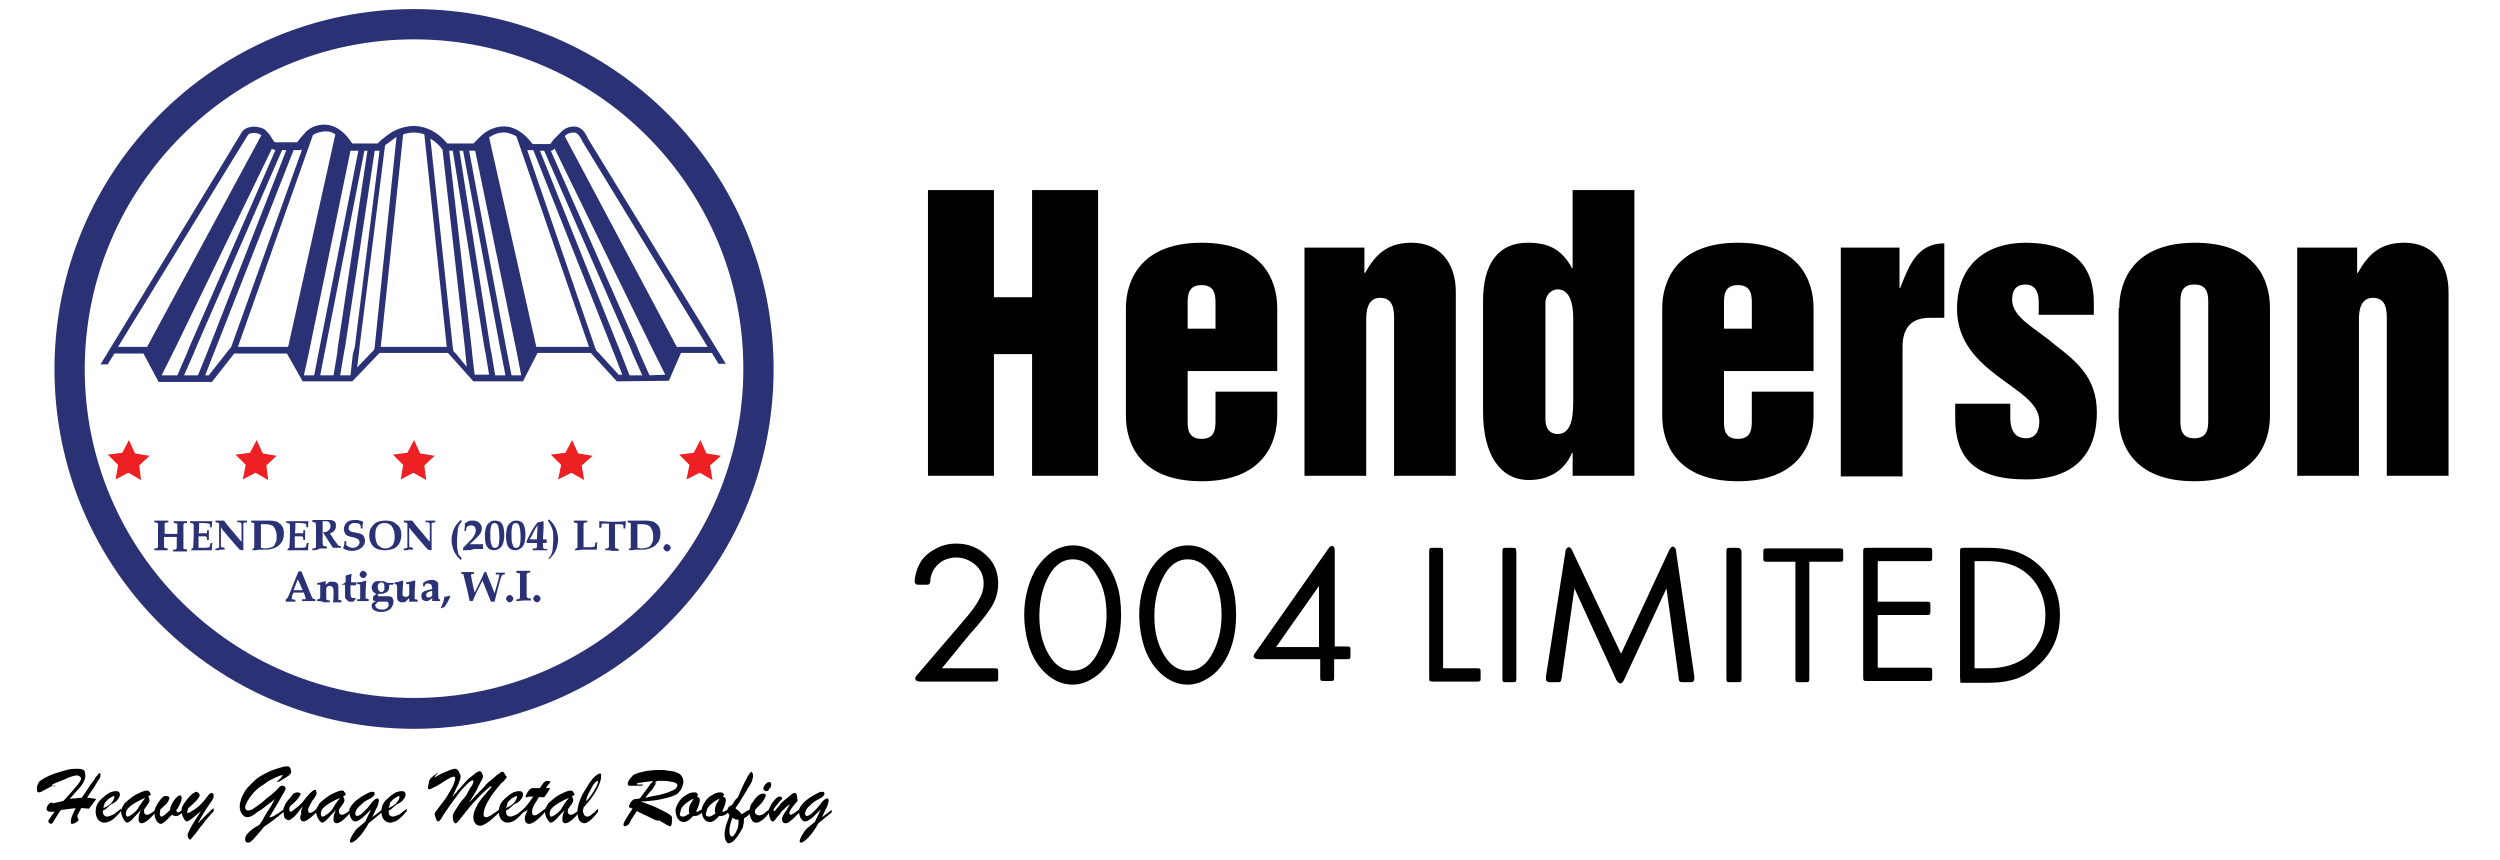 <?xml version="1.0" encoding="utf-8"?>
<!-- Generator: Adobe Illustrator 28.2.0, SVG Export Plug-In . SVG Version: 6.00 Build 0)  -->
<svg version="1.1" id="Layer_1" xmlns="http://www.w3.org/2000/svg" xmlns:xlink="http://www.w3.org/1999/xlink" x="0px" y="0px"
	 viewBox="0 0 413 142" style="enable-background:new 0 0 413 142;" xml:space="preserve">
<style type="text/css">
	.st0{fill:#2B3175;}
	.st1{fill:#ED2024;}
</style>
<g>
	<g>
		<g>
			<path class="st0" d="M97.2,23c-0.1-0.1-0.1-0.2-0.2-0.4c-0.4-0.8-1-1.7-2.2-1.7c-0.9,0-1.6,0.4-2,0.8c-0.4,0.4-0.8,0.8-1.2,1.2
				l-0.2,0.2c-0.1,0.1-0.1,0.2-0.2,0.3c-0.1,0.1-0.2,0.3-0.3,0.4l-2.9,0c-1.3-1.7-2.7-2.7-4.3-2.9c-0.9-0.1-1.9,0.1-2.9,0.6
				c-0.6,0.3-1.1,0.7-1.7,1.3c-0.3,0.3-0.5,0.5-0.7,0.7c0,0,0,0.1-0.1,0.1c0,0,0,0.1-0.1,0.1h-4.3c-1.6-1.9-3.4-2.8-5.4-2.9
				c-1.4,0-2.7,0.4-3.9,1.1c-0.4,0.3-0.9,0.6-1.3,1l-0.2,0.1c0,0-0.1,0.1-0.3,0.3c-0.1,0.1-0.3,0.3-0.4,0.4h-4.2
				c-1-1.5-2.3-2.9-4.3-3.1c-1.2-0.1-2.5,0.3-3.4,1.2c-0.1,0.1-0.3,0.4-0.7,0.8c-0.2,0.3-0.6,0.7-0.7,0.9h-1.8c-0.2,0-0.4,0-0.6,0
				c-0.6,0-1.4,0.1-1.5-0.2c-0.4-0.7-0.9-1.5-1.6-2C43,21,42.1,20.8,41.3,21c-0.6,0.1-1.1,0.4-1.4,0.9C39.9,22,16.6,60.2,16.6,60.2
				h1.2c0,0,0.4-0.7,1.1-1.8h4.8l0,0l2.5,4.7H35l3.7-4.7h8.7L50,63h8.2l4.5-4.7H74l4.2,4.7h8.2l2.4-4.7h8.8v0l4.3,4.7l8.6-0.1l2-4.6
				h5.1l1.1,1.8l1.2,0L97.2,23z M24.3,57.3h-4.8c5.4-8.8,21.3-34.8,21.4-34.9c0.1-0.2,0.4-0.4,0.7-0.4c0.5-0.1,1.1,0,1.5,0.3
				c0,0,0,0,0.1,0L24.3,57.3z M26.7,62l1.8-3.6l0.5-1l15.9-32.8c0.2,0.1,0.4,0.1,0.6,0.2L31.3,57.3l-0.4,1L29.3,62H26.7z M30.4,62
				l1.6-3.6l0.4-1l14.2-32.6c0.1,0,0.2,0,0.2,0c0.2,0,0.4,0,0.5,0L34.6,57.3l-0.4,1L32.7,62H30.4z M38.2,57.3L38.2,57.3l-0.8,1
				L34.5,62h-0.6l1.4-3.6l0.4-1l12.8-32.6h0.9c0.2,0,0.3,0,0.5-0.1L38.2,57.3z M47.6,57.3h-8.3l12.4-35c0.6-0.4,1.4-0.6,2.2-0.6
				c0.6,0,1.1,0.2,1.5,0.5L47.6,57.3z M52.6,58.4L51.9,62h-1.7l0.8-3.6l0.2-1l6.7-32.5h1.3l-6.4,32.5L52.6,58.4z M55.7,58.4L55.1,62
				h-2.2l0.7-3.6l0.2-1l6.4-32.5h0.5l-4.9,32.5L55.7,58.4z M58.3,58.4l-0.4,3.6L57.8,62h-1.6l0.6-3.6l0.2-1l4.9-32.5h0.8l-4.1,32.5
				L58.3,58.4z M61.9,57.3l-0.1,0.5l-0.5,0.5L59,60.7l0.3-2.4l0.1-1l4.2-33.2l0,0c0.1-0.1,0.1-0.1,0.1-0.2l0.2-0.1
				c0.4-0.3,0.8-0.6,1.2-0.9c0.1-0.1,0.3-0.2,0.4-0.3L61.9,57.3z M62.9,57.3l3.7-35.1c0.6-0.2,1.2-0.3,1.8-0.3
				c0.6,0,1.1,0.1,1.7,0.3l3.7,35.1H62.9z M75.3,58.4l-0.4-0.4l-0.1-0.6l-3.7-34.5c0.7,0.4,1.4,1,2,1.8v0l3.7,32.8l0.1,1l0.2,2.1
				L75.3,58.4z M78.6,62l-0.2-0.2L78,58.4l-0.1-1l-3.7-32.5h0.6L80,57.3l0.2,1l0.6,3.6H78.6z M81.8,62l-0.6-3.6l-0.2-1l-5.1-32.5
				h0.6l6.1,32.5l0.2,1l0.7,3.6H81.8z M84.5,62l-0.7-3.6l-0.2-1l-6.1-32.5h0.9c0,0,0.1,0,0.1,0l6.7,32.5l0.2,1l0.7,3.6H84.5z
				 M88.6,57.3l-7.8-34.6c0.2-0.1,0.3-0.2,0.5-0.3c0.5-0.3,1.4-0.6,2.3-0.5c0.6,0.1,1.1,0.3,1.7,0.6l12,34.8H88.6z M102.3,62
				l-3.3-3.6l-0.5-0.5l-0.2-0.5L87.1,24.8l0.6,0l0.4,0L101,57.3l0.4,1l1.4,3.6H102.3z M104,62l-1.4-3.6l-0.4-1L89.2,24.9l0.7,0
				l14.2,32.5l0.4,1l1.6,3.6L104,62z M107.3,62l-1.6-3.6l-0.4-1L91,24.9c0.3,0,0.5-0.2,0.6-0.4l16,32.8l0.5,1l1.8,3.6L107.3,62z
				 M111.8,57.3L93.3,22.5c0,0,0,0,0.1-0.1c0.4-0.4,0.9-0.5,1.4-0.5c0.6,0,0.9,0.5,1.3,1.2c0.1,0.1,0.1,0.3,0.2,0.4l20.6,33.8H111.8
				z"/>
		</g>
	</g>
	<g>
		<path class="st0" d="M68.4,6.5c30,0,54.4,24.4,54.4,54.4s-24.4,54.4-54.4,54.4S14,91,14,61S38.4,6.5,68.4,6.5 M68.4,1.5
			C35.6,1.5,9,28.1,9,61s26.6,59.4,59.4,59.4s59.4-26.6,59.4-59.4S101.3,1.5,68.4,1.5L68.4,1.5z"/>
	</g>
	<g>
		<path d="M153.3,31.4h10.9v17.7h6.3V31.4h10.9v47.2h-10.9V58.5h-6.3v20.1h-10.9V31.4z"/>
		<path d="M186,50.9c0-4.4,2.3-10.8,12.5-10.8c10.2,0,12.5,6.3,12.5,10.8v10.4h-14.8v8.1c0,1.3,0,3.1,2.3,3.1s2.3-1.8,2.3-3.1v-4.7
			H211v4c0,4.4-2.3,10.8-12.5,10.8c-10.2,0-12.5-6.3-12.5-10.8V50.9z M196.2,54.3h4.6v-4.1c0-1.3,0-3.1-2.3-3.1s-2.3,1.8-2.3,3.1
			V54.3z"/>
		<path d="M215.6,40.9h9.8v4.2h0.1c1.8-3.2,3.8-5,7.7-5c4.8,0,7.3,3.5,7.3,8.1v30.4h-10.2V52.8c0-1.4,0-3.6-2.3-3.6
			s-2.3,2.7-2.3,3.6v25.8h-10.2V40.9z"/>
		<path d="M270,78.6h-10.2v-3.8h-0.1c-1.2,2.9-3.8,4.5-7.1,4.5c-4.8,0-7.6-4.2-7.6-11.3V49.7c0-6,2.4-9.6,7.4-9.6
			c3.7,0,5.7,1.3,7.3,4.2h0.1V31.4H270V78.6z M259.9,52.6c0-2.3-0.5-4.8-2.6-4.8c-0.9,0-2,0.8-2,2.3v19.1c0,1.9,1,2.5,2,2.5
			c2.6,0,2.6-3.5,2.6-6.1V52.6z"/>
		<path d="M274.6,50.9c0-4.4,2.3-10.8,12.5-10.8s12.5,6.3,12.5,10.8v10.4h-14.8v8.1c0,1.3,0,3.1,2.3,3.1s2.3-1.8,2.3-3.1v-4.7h10.2
			v4c0,4.4-2.3,10.8-12.5,10.8s-12.5-6.3-12.5-10.8V50.9z M284.8,54.3h4.6v-4.1c0-1.3,0-3.1-2.3-3.1s-2.3,1.8-2.3,3.1V54.3z"/>
		<path d="M304.2,40.9h9.6v6.7h0.1c1.4-3.5,2.7-7.4,7.3-7.4v12.3h-2.4c-3.5,0-4.5,2.2-4.5,4.8v21.4h-10.2V40.9z"/>
		<path d="M323,66.7h9.1V69c0,1.5,0.4,3.4,2.6,3.4c1.5,0,2.2-1.1,2.2-2.8c0-3-3.5-4.9-6.8-7.4c-3.3-2.5-6.8-5.7-6.8-11.2
			c0-7.1,4.7-10.9,11.3-10.9c7,0,11.3,3,11.3,9.9v2h-9.1v-2c0-0.9-0.1-3-2.2-3c-1.4,0-2.2,0.8-2.2,2.5c0,3,4,4.8,7,7.4
			c3.5,2.7,7,5.4,7,11.2c0,3.1-0.6,11.1-11.7,11.1c-9,0-11.7-4-11.7-10.2V66.7z"/>
		<path d="M350.1,50.9c0-4.4,2.3-10.8,12.5-10.8S375,46.4,375,50.9v17.8c0,4.4-2.3,10.8-12.5,10.8s-12.5-6.3-12.5-10.8V50.9z
			 M360.2,69.3c0,1.3,0,3.1,2.3,3.1s2.3-1.8,2.3-3.1V50.1c0-1.3,0-3.1-2.3-3.1s-2.3,1.8-2.3,3.1V69.3z"/>
		<path d="M379.6,40.9h9.8v4.2h0.1c1.8-3.2,3.8-5,7.7-5c4.8,0,7.3,3.5,7.3,8.1v30.4h-10.2V52.8c0-1.4,0-3.6-2.3-3.6
			s-2.3,2.7-2.3,3.6v25.8h-10.2V40.9z"/>
	</g>
	<g>
		<path d="M155.6,110.4h8.5c0.4,0,0.6,0,0.7,0.1c0.1,0.1,0.1,0.3,0.1,0.7v0.6c0,0.4,0,0.6-0.1,0.7c-0.1,0.1-0.3,0.1-0.7,0.1h-12
			c-0.6,0-0.9-0.2-0.9-0.5c0-0.2,0.1-0.4,0.4-0.7l7.1-8.3c1.5-1.7,2.5-3,3-4c0.6-1,0.8-1.9,0.8-2.7c0-1.3-0.5-2.4-1.5-3.2
			c-0.9-0.7-1.9-1.1-3-1.1c-1.2,0-2.3,0.4-3.1,1.2c-0.7,0.7-1.1,1.5-1.2,2.5c0,0.4-0.1,0.6-0.2,0.7c-0.1,0.1-0.3,0.1-0.7,0.1H152
			c-0.3,0-0.6,0-0.7-0.1c-0.1-0.1-0.2-0.2-0.2-0.4c0-0.4,0.1-1,0.3-1.7c0.2-0.7,0.5-1.2,0.7-1.6c0.6-0.9,1.4-1.6,2.4-2.1
			c1-0.6,2.2-0.9,3.5-0.9c2,0,3.7,0.7,5,2c1.3,1.2,1.9,2.8,1.9,4.6c0,1.2-0.3,2.4-0.9,3.5s-1.9,2.8-3.9,5L155.6,110.4z"/>
		<path d="M177.3,90.1c1.6,0,3,0.6,4.4,1.8c1.3,1.2,2.2,2.7,2.8,4.6c0.5,1.5,0.7,3.2,0.7,5.1c0,3.2-0.7,5.9-2.2,8.1
			c-0.7,1-1.6,1.9-2.7,2.5c-1,0.6-2,0.9-3.1,0.9c-1.6,0-3.1-0.6-4.5-1.9c-1.2-1.1-2.1-2.6-2.7-4.4c-0.5-1.6-0.8-3.4-0.8-5.3
			c0-1.5,0.2-2.9,0.6-4.3c0.4-1.4,0.9-2.6,1.6-3.6c0.7-1,1.5-1.8,2.5-2.5C175.1,90.4,176.1,90.1,177.3,90.1z M177.2,92.4
			c-1.5,0-2.8,0.8-3.8,2.5c-1.1,1.9-1.7,4.2-1.7,6.9c0,2.4,0.5,4.6,1.6,6.4c1,1.7,2.3,2.6,4,2.6c1.5,0,2.8-0.8,3.8-2.5
			c1.1-1.9,1.7-4.1,1.7-6.7c0-2.6-0.5-4.7-1.6-6.5C180.2,93.3,178.9,92.4,177.2,92.4z"/>
		<path d="M196.3,90.1c1.6,0,3,0.6,4.4,1.8c1.3,1.2,2.2,2.7,2.8,4.6c0.5,1.5,0.7,3.2,0.7,5.1c0,3.2-0.7,5.9-2.2,8.1
			c-0.7,1-1.6,1.9-2.7,2.5c-1,0.6-2,0.9-3.1,0.9c-1.6,0-3.1-0.6-4.5-1.9c-1.2-1.1-2.1-2.6-2.7-4.4c-0.5-1.6-0.8-3.4-0.8-5.3
			c0-1.5,0.2-2.9,0.6-4.3c0.4-1.4,0.9-2.6,1.6-3.6c0.7-1,1.5-1.8,2.5-2.5C194,90.4,195.1,90.1,196.3,90.1z M196.2,92.4
			c-1.5,0-2.8,0.8-3.8,2.5c-1.1,1.9-1.7,4.2-1.7,6.9c0,2.4,0.5,4.6,1.6,6.4c1,1.7,2.3,2.6,4,2.6c1.5,0,2.8-0.8,3.8-2.5
			c1.1-1.9,1.7-4.1,1.7-6.7c0-2.6-0.5-4.7-1.6-6.5C199.2,93.3,197.9,92.4,196.2,92.4z"/>
		<path d="M220.4,106.8h1.9c0.4,0,0.6,0,0.7,0.1c0.1,0.1,0.1,0.3,0.1,0.7v0.5c0,0.4,0,0.6-0.1,0.7c-0.1,0.1-0.3,0.1-0.7,0.1h-1.9
			v2.8c0,0.4,0,0.6-0.1,0.7c-0.1,0.1-0.3,0.1-0.7,0.1h-0.7c-0.4,0-0.6,0-0.7-0.1c-0.1-0.1-0.1-0.3-0.1-0.7v-2.8h-10.1
			c-0.6,0-0.9-0.2-0.9-0.5c0-0.1,0.1-0.4,0.3-0.6l12-17.1c0.2-0.3,0.4-0.5,0.6-0.5c0.4,0,0.5,0.3,0.5,0.9V106.8z M217.9,106.8V96.8
			l-7.1,10.1H217.9z"/>
		<path d="M238.5,110.4h5.3c0.4,0,0.6,0,0.7,0.1c0.1,0.1,0.1,0.3,0.1,0.7v0.6c0,0.4,0,0.6-0.1,0.7c-0.1,0.1-0.3,0.1-0.7,0.1h-6.9
			c-0.4,0-0.6,0-0.7-0.1c-0.1-0.1-0.1-0.3-0.1-0.7V91.3c0-0.4,0-0.6,0.1-0.7c0.1-0.1,0.3-0.1,0.7-0.1h0.7c0.4,0,0.6,0,0.7,0.1
			c0.1,0.1,0.1,0.3,0.1,0.7V110.4z"/>
		<path d="M250.5,91.3v20.6c0,0.4,0,0.6-0.1,0.7c-0.1,0.1-0.3,0.1-0.7,0.1h-0.7c-0.4,0-0.6,0-0.7-0.1c-0.1-0.1-0.1-0.3-0.1-0.7V91.3
			c0-0.4,0-0.6,0.1-0.7c0.1-0.1,0.3-0.1,0.7-0.1h0.7c0.4,0,0.6,0,0.7,0.1C250.4,90.7,250.5,90.9,250.5,91.3z"/>
		<path d="M267.8,108l7.9-17c0.2-0.4,0.4-0.7,0.6-0.7c0.2,0,0.3,0.1,0.4,0.2c0.1,0.1,0.2,0.3,0.2,0.7l3,20.5c0,0.2,0,0.3,0,0.5
			c0,0.2-0.1,0.3-0.2,0.4c-0.1,0.1-0.3,0.1-0.7,0.1h-0.8c-0.4,0-0.6,0-0.7-0.1c-0.1-0.1-0.2-0.3-0.2-0.7l-2-14.7l-7,15.1
			c-0.2,0.4-0.4,0.6-0.6,0.6c-0.2,0-0.5-0.2-0.7-0.6l-6.9-15.1l-2.1,14.7c-0.1,0.4-0.1,0.6-0.2,0.7c-0.1,0.1-0.3,0.1-0.7,0.1h-0.8
			c-0.3,0-0.5,0-0.7-0.1c-0.1-0.1-0.2-0.2-0.2-0.4c0-0.1,0-0.2,0-0.5l3.2-20.5c0-0.3,0.1-0.5,0.2-0.6c0.1-0.1,0.2-0.2,0.4-0.2
			c0.2,0,0.4,0.2,0.6,0.7L267.8,108z"/>
		<path d="M287.7,91.3v20.6c0,0.4,0,0.6-0.1,0.7c-0.1,0.1-0.3,0.1-0.7,0.1H286c-0.4,0-0.6,0-0.7-0.1c-0.1-0.1-0.1-0.3-0.1-0.7V91.3
			c0-0.4,0-0.6,0.1-0.7c0.1-0.1,0.3-0.1,0.7-0.1h0.7c0.4,0,0.6,0,0.7,0.1C287.6,90.7,287.7,90.9,287.7,91.3z"/>
		<path d="M298.9,92.8v19.1c0,0.4,0,0.6-0.1,0.7c-0.1,0.1-0.3,0.1-0.7,0.1h-0.7c-0.4,0-0.6,0-0.7-0.1c-0.1-0.1-0.1-0.3-0.1-0.7V92.8
			h-4.5c-0.4,0-0.6,0-0.7-0.1s-0.1-0.3-0.1-0.7v-0.6c0-0.4,0-0.6,0.1-0.7c0.1-0.1,0.3-0.1,0.7-0.1h11.6c0.4,0,0.6,0,0.7,0.1
			c0.1,0.1,0.1,0.3,0.1,0.7v0.6c0,0.4,0,0.6-0.1,0.7c-0.1,0.1-0.3,0.1-0.7,0.1H298.9z"/>
		<path d="M310.2,92.8v6.6h7.9c0.4,0,0.6,0,0.7,0.1c0.1,0.1,0.1,0.3,0.1,0.7v0.6c0,0.4,0,0.6-0.1,0.7c-0.1,0.1-0.3,0.1-0.7,0.1h-7.9
			v8.7h8.2c0.4,0,0.6,0,0.7,0.1c0.1,0.1,0.1,0.3,0.1,0.7v0.6c0,0.4,0,0.6-0.1,0.7c-0.1,0.1-0.3,0.1-0.7,0.1h-9.8
			c-0.4,0-0.6,0-0.7-0.1c-0.1-0.1-0.1-0.3-0.1-0.7V91.3c0-0.4,0-0.6,0.1-0.7c0.1-0.1,0.3-0.1,0.7-0.1h9.8c0.4,0,0.6,0,0.7,0.1
			c0.1,0.1,0.1,0.3,0.1,0.7v0.6c0,0.4,0,0.6-0.1,0.7c-0.1,0.1-0.3,0.1-0.7,0.1H310.2z"/>
		<path d="M323.8,111.9V91.3c0-0.4,0-0.6,0.1-0.7c0.1-0.1,0.3-0.1,0.7-0.1h3.7c2.3,0,4.2,0.3,5.7,1c2.2,1,3.9,2.6,5,4.7
			c0.9,1.6,1.3,3.4,1.3,5.4c0,3.6-1.3,6.4-3.9,8.6c-1.3,1.1-2.8,1.9-4.3,2.2c-1.1,0.3-2.4,0.4-3.9,0.4h-3.7c-0.4,0-0.6,0-0.7-0.1
			C323.9,112.5,323.8,112.3,323.8,111.9z M326.3,110.4h2.2c2.6,0,4.8-0.7,6.4-2c2-1.7,3-4,3-6.8c0-1.9-0.5-3.6-1.5-5.1
			c-1.7-2.5-4.3-3.8-8-3.8h-2.2V110.4z"/>
	</g>
	<g>
		<path d="M8.5,129.9L7,130.7c-0.2,0.1-0.4,0.2-0.5,0.2c-0.1,0-0.2,0-0.3-0.1c-0.1-0.1-0.1-0.2-0.1-0.4c0-0.2,0-0.5,0.1-0.7
			c0.1-0.3,0.2-0.5,0.3-0.6c0.1-0.1,0.4-0.3,0.9-0.6c0.4-0.2,1-0.5,1.6-0.7c0.6-0.2,1.3-0.4,2-0.6c0.7-0.2,1.3-0.2,1.9-0.2
			c0.4,0,0.7,0.1,0.9,0.2c0.2,0.1,0.3,0.5,0.3,1c0,0.3-0.1,0.6-0.3,1c-0.2,0.4-0.4,0.7-0.7,1s-0.8,0.9-1.6,1.8
			c0.4-0.1,0.7-0.1,0.9-0.1c0.2,0,0.5-0.1,1.1-0.1c0.6-0.9,1.1-1.6,1.4-2.1c0.4-0.5,0.7-0.9,0.9-1.3c0.3-0.3,0.4-0.5,0.5-0.6
			c0.1-0.1,0.2-0.1,0.2-0.1s0.1,0.1,0.1,0.3c0,0.2,0,0.3-0.1,0.5c0,0.1-0.1,0.2-0.2,0.3c-0.1,0.1-0.1,0.2-0.1,0.2
			c-0.1,0.2-0.3,0.4-0.5,0.8s-0.4,0.6-0.6,0.9c-0.2,0.3-0.5,0.7-0.7,1.1c0.5,0,1,0.1,1.5,0.2l-1.2,1.6c-0.3,0-0.8-0.1-1.3-0.1
			c-0.1,0.3-0.2,0.5-0.3,0.6c-0.1,0.2-0.1,0.3-0.2,0.4c-0.1,0.1-0.1,0.3-0.1,0.4c0,0.1,0,0.2,0.1,0.3c0,0.1,0.1,0.2,0.1,0.2
			c0,0.1-0.1,0.2-0.2,0.3c-0.1,0.1-0.3,0.2-0.5,0.3c-0.2,0.1-0.3,0.1-0.4,0.1c-0.2,0-0.2-0.1-0.2-0.4c0-0.5,0.3-1.2,0.8-2.2
			c-0.7,0.1-1.5,0.2-2.4,0.3c-0.3,0.3-0.5,0.7-0.7,1s-0.4,0.6-0.5,0.8c-0.1,0.2-0.2,0.4-0.3,0.4c-0.1,0.1-0.1,0.1-0.2,0.1
			c-0.1,0-0.2-0.1-0.3-0.2c0,0-0.1-0.1-0.1-0.1s0-0.1,0-0.1s0-0.1,0-0.1c0-0.1,0-0.1,0.1-0.2c0.1-0.1,0.2-0.3,0.4-0.6
			s0.4-0.5,0.5-0.7c-0.1,0-0.3,0-0.5,0c-0.2,0-0.4,0-0.6-0.1c-0.1-0.1-0.2-0.2-0.2-0.3c0-0.1,0-0.3,0.1-0.5c0.1-0.2,0.2-0.3,0.3-0.4
			c0.1-0.1,0.2-0.2,0.4-0.2c0.1,0,0.2,0,0.3,0.1l1.7-0.4c1-1.1,1.7-1.9,2.2-2.5c0.5-0.6,0.7-1,0.7-1.2c0-0.1,0-0.2-0.1-0.2
			c-0.1-0.1-0.1-0.1-0.2-0.2c-0.1,0-0.2-0.1-0.3-0.1c-0.1,0-0.4,0-0.7,0.1c-0.3,0.1-0.7,0.2-1.1,0.4s-1,0.4-1.7,0.7
			c-0.5,0.2-0.7,0.3-0.7,0.4c0,0.1,0,0.1,0.1,0.1s0.2,0,0.3,0c0.1,0,0.2,0,0.2,0c0,0,0,0-0.1,0.1C8.6,129.8,8.6,129.9,8.5,129.9z"/>
		<path d="M17,133.9v0.2c0,0.3,0.1,0.5,0.2,0.6s0.3,0.2,0.5,0.2c0.2,0,0.4-0.1,0.7-0.2s0.5-0.2,0.7-0.4c0.2-0.2,0.5-0.4,0.9-0.7v0.4
			c-0.5,0.6-1,1.1-1.4,1.4s-0.9,0.5-1.4,0.5c-0.4,0-0.7-0.2-1-0.5c-0.2-0.3-0.4-0.7-0.4-1.3c0-0.5,0.1-0.9,0.3-1.3
			c0.2-0.4,0.6-0.8,1.1-1.2c0.3-0.3,0.7-0.5,1-0.7c0.3-0.1,0.6-0.2,0.9-0.2c0.2,0,0.4,0,0.5,0.1s0.2,0.2,0.2,0.4
			c0,0.3-0.1,0.6-0.3,0.8c-0.2,0.3-0.5,0.6-1,0.8S17.7,133.7,17,133.9z M17.1,133.5c0.4-0.2,0.8-0.4,1-0.6c0.3-0.2,0.5-0.5,0.6-0.7
			c0.1-0.2,0.2-0.4,0.2-0.5c0-0.1,0-0.2-0.1-0.2c-0.1,0-0.2,0.1-0.4,0.2c-0.2,0.1-0.4,0.2-0.6,0.4c-0.2,0.2-0.4,0.4-0.5,0.6
			C17.2,133,17.1,133.2,17.1,133.5z"/>
		<path d="M20.8,132.5c0.7-0.6,1.3-1.1,2-1.4c0.6-0.3,1.1-0.5,1.5-0.5c0.1,0,0.2,0,0.3,0.1c0.1,0.1,0.1,0.2,0.2,0.3s0.1,0.2,0.1,0.2
			c0,0.1,0,0.1-0.1,0.2c-0.1,0-0.2,0.1-0.3,0.1c0,0.1,0.1,0.2,0.1,0.3s0.1,0.2,0.1,0.3c0,0.1,0,0.1,0,0.2c0,0.1-0.1,0.3-0.3,0.6
			s-0.4,0.5-0.5,0.7c-0.1,0.1-0.1,0.3-0.1,0.5c0,0.3,0.2,0.5,0.5,0.5c0.3,0,0.8-0.3,1.5-0.9v0.4c-1.1,1.3-1.9,1.9-2.4,1.9
			c-0.2,0-0.3-0.1-0.4-0.2s-0.1-0.3-0.1-0.5c0-0.4,0.1-0.9,0.4-1.5c-0.7,0.7-1.1,1.2-1.5,1.6c-0.3,0.3-0.6,0.5-0.8,0.5
			c-0.1,0-0.2-0.1-0.4-0.3c-0.1-0.2-0.3-0.4-0.4-0.7c-0.1-0.3-0.2-0.6-0.2-0.8c0-0.2,0-0.4,0.1-0.5c0-0.1,0.1-0.3,0.2-0.4
			S20.5,132.7,20.8,132.5z M24,131.8c-1.2,0.5-2,1-2.5,1.4s-0.7,0.8-0.7,1.2c0,0.1,0,0.3,0.1,0.4c0,0.1,0.1,0.1,0.2,0.1
			c0,0,0.1,0,0.3-0.1c0.5-0.3,0.9-0.6,1.3-1.1C23,133.1,23.5,132.5,24,131.8z"/>
		<path d="M26.5,133.7l-0.1,0.6c0,0.1,0,0.2,0,0.2c0,0.2,0.1,0.4,0.3,0.4c0.2,0,0.7-0.4,1.4-1.1c0-0.3,0.1-0.6,0.3-1s0.4-0.7,0.7-1
			c0.3-0.3,0.5-0.4,0.6-0.4c0.2,0,0.3,0.1,0.3,0.4c0,0.2,0,0.3-0.1,0.6c-0.1,0.2-0.2,0.5-0.3,0.7s-0.3,0.5-0.5,0.8
			c0.1,0.2,0.2,0.3,0.3,0.3c0.1,0,0.2,0,0.3-0.1c0.1-0.1,0.3-0.2,0.4-0.3v0.5c-0.3,0.2-0.5,0.3-0.6,0.4c-0.1,0.1-0.3,0.1-0.6,0.1
			c-0.1,0-0.3-0.1-0.5-0.2c-0.5,0.5-0.8,0.8-1.1,1.1c-0.3,0.2-0.5,0.4-0.7,0.4c-0.3,0-0.6-0.2-0.8-0.6c-0.2-0.4-0.3-0.8-0.3-1.2
			c0-0.6,0.3-1.3,1-2.2c0.2-0.3,0.4-0.4,0.5-0.5c0.1-0.1,0.3-0.1,0.4-0.1c0.1,0,0.3,0,0.4,0.1c0.1,0,0.2,0.1,0.2,0.2
			c0,0.2-0.2,0.6-0.5,1C27.2,133,26.9,133.4,26.5,133.7z"/>
		<path d="M33.2,134l-1.2,1c-0.6,0.5-1,0.7-1.1,0.7c-0.2,0-0.4-0.2-0.6-0.6c-0.2-0.4-0.3-0.8-0.3-1.1c0-0.3,0-0.5,0.1-0.7
			s0.2-0.4,0.4-0.7c0.3-0.4,0.5-0.7,0.8-1c0.3-0.3,0.5-0.5,0.7-0.6c0.2-0.1,0.3-0.2,0.4-0.2c0.1,0,0.2,0.1,0.4,0.2
			c0.1,0.1,0.2,0.3,0.2,0.4c0,0.1-0.1,0.2-0.2,0.4c-0.1,0.2-0.3,0.4-0.6,0.7c-0.3,0.3-0.6,0.6-1.1,1l-0.1,0.4c0,0.1-0.1,0.1-0.1,0.2
			c0,0.1,0.1,0.2,0.2,0.2c0.1,0,0.4-0.2,0.9-0.5c0.5-0.3,1-0.7,1.5-1.3c0.2-0.2,0.4-0.4,0.5-0.6s0.3-0.3,0.4-0.5s0.2-0.2,0.3-0.3
			c0.1-0.1,0.1-0.1,0.2-0.1c0.1,0,0.2,0,0.3,0.1c0.1,0.1,0.1,0.3,0.1,0.5c0,0.1-0.1,0.3-0.2,0.5c-0.1,0.2-0.3,0.5-0.6,0.9
			s-0.6,0.9-0.9,1.4s-0.6,1-0.9,1.6c0,0,0.2-0.1,0.4-0.4c0.3-0.3,0.5-0.5,0.8-0.8s0.5-0.5,0.7-0.7c0.2-0.2,0.4-0.4,0.7-0.6v0.5
			c-0.6,0.7-1.2,1.3-1.6,1.9c-0.5,0.6-0.9,1.1-1.1,1.4c-0.3,0.4-0.4,0.6-0.5,0.6c-0.1,0.2-0.2,0.3-0.3,0.4s-0.2,0.2-0.2,0.3
			c-0.1,0.1-0.1,0.1-0.2,0.1c-0.1,0-0.2-0.1-0.3-0.3c-0.1-0.2-0.1-0.4-0.1-0.5c0-0.1,0-0.2,0.1-0.3C31.3,137,32,135.8,33.2,134z"/>
		<path d="M46.9,133.7v0.4c-0.5,0.4-1,0.8-1.5,1.2c-0.5,0.4-1.1,0.8-1.8,1.3c-0.4,0.5-0.7,0.9-1,1.2s-0.5,0.6-0.7,0.8
			s-0.3,0.3-0.3,0.3c-0.1,0.1-0.2,0.2-0.3,0.2c-0.1,0.1-0.3,0.1-0.4,0.1c-0.1,0-0.3-0.1-0.3-0.2c-0.1-0.1-0.1-0.2-0.1-0.4
			c0-0.4,0.2-0.7,0.6-1.1s0.9-0.8,1.7-1.2c0.4-0.5,0.7-1,1-1.6c0.3-0.5,0.6-1,0.9-1.4c0.2-0.4,0.5-0.9,0.7-1.3
			c-0.3,0.3-0.6,0.5-1,0.8c-0.3,0.2-0.6,0.5-0.9,0.7c-0.3,0.2-0.5,0.4-0.6,0.4c-0.1,0.1-0.1,0.1-0.2,0.1c-0.8,0.7-1.4,1-1.8,1
			c-0.4,0-0.7-0.2-0.9-0.5c-0.3-0.4-0.4-0.8-0.4-1.3c0-0.3,0.1-0.7,0.2-1.1s0.3-0.7,0.5-1.1c0.2-0.4,0.5-0.8,0.8-1.1s0.7-0.7,1-1
			c0.6-0.5,1.2-0.9,1.9-1.2c0.7-0.4,1.4-0.6,2-0.8c0.6-0.2,1.1-0.3,1.4-0.3c0.2,0,0.3,0,0.4,0.1s0.2,0.2,0.2,0.3
			c0,0.1,0.1,0.3,0.1,0.4c0,0.1,0,0.3-0.1,0.4c-0.1,0.2-0.4,0.4-0.7,0.6s-0.7,0.4-1,0.6s-0.5,0.2-0.6,0.2c0,0,0,0,0,0
			c0,0,0.1-0.1,0.2-0.2c0.1-0.1,0.2-0.2,0.3-0.3c0.3-0.2,0.4-0.4,0.5-0.7c-0.4,0.1-0.9,0.3-1.3,0.5c-0.4,0.2-0.9,0.4-1.3,0.7
			c-0.4,0.3-0.8,0.6-1.3,0.9c-0.5,0.4-0.9,0.8-1.2,1.2c-0.3,0.4-0.6,0.8-0.8,1.2c-0.2,0.4-0.3,0.7-0.3,0.8c0,0.1,0,0.3,0.1,0.4
			s0.2,0.2,0.4,0.2c0.2,0,0.4-0.1,0.7-0.2c0.3-0.2,0.6-0.4,1-0.7c0.4-0.3,0.7-0.5,1-0.8c0.3-0.3,0.6-0.5,1-0.8
			c0.3-0.3,0.6-0.5,0.8-0.7c0.2-0.2,0.3-0.3,0.4-0.4c0.2-0.3,0.4-0.4,0.6-0.5c0.2,0,0.3,0,0.5,0.1c0.1,0.1,0.2,0.3,0.2,0.4
			c0,0.1-0.1,0.3-0.3,0.6s-0.5,0.9-0.9,1.6c-0.4,0.7-0.9,1.5-1.5,2.5C44.9,135.1,45.8,134.5,46.9,133.7z"/>
		<path d="M50,133.2c-0.7,0.9-1.1,1.5-1.5,1.8s-0.6,0.5-0.8,0.5c-0.2,0-0.3-0.1-0.5-0.2c-0.1-0.1-0.3-0.3-0.3-0.6s-0.1-0.5-0.1-0.8
			c0-0.2,0-0.3,0.1-0.5s0.1-0.3,0.2-0.5c0.1-0.2,0.2-0.4,0.4-0.6c0.2-0.2,0.3-0.4,0.6-0.7c0.1-0.2,0.2-0.3,0.3-0.4
			c0.1-0.1,0.2-0.2,0.3-0.2s0.2-0.1,0.4-0.1c0.1,0,0.3,0,0.4,0.1s0.2,0.1,0.2,0.1c0,0.1-0.1,0.2-0.2,0.4c-0.1,0.2-0.3,0.5-0.6,0.8
			c-0.3,0.3-0.6,0.6-1,0.9c-0.1,0.3-0.1,0.5-0.1,0.6c0,0.2,0.1,0.3,0.2,0.3c0.1,0,0.1,0,0.3-0.1c0.1-0.1,0.3-0.3,0.6-0.5
			s0.6-0.5,0.8-0.7c0.2-0.2,0.4-0.4,0.6-0.7c0.2-0.3,0.4-0.5,0.6-0.7c0.3-0.4,0.6-0.6,0.7-0.7c0.1-0.1,0.2-0.2,0.4-0.2
			c0.1,0,0.2,0,0.2,0.1s0.1,0.2,0.1,0.4c0,0.1,0,0.2,0,0.2s-0.1,0.1-0.1,0.2c-0.1,0.1-0.2,0.3-0.3,0.5c-0.2,0.2-0.4,0.5-0.6,0.9
			c-0.1,0.2-0.2,0.4-0.3,0.6c-0.1,0.2-0.1,0.4-0.1,0.5c0,0.2,0.1,0.4,0.3,0.4c0.2,0,0.3-0.1,0.5-0.2c0.2-0.1,0.5-0.4,0.9-0.7v0.5
			c-0.5,0.5-0.9,0.8-1.2,1.1c-0.3,0.2-0.5,0.4-0.7,0.5c-0.2,0.1-0.4,0.2-0.5,0.2c-0.4,0-0.6-0.2-0.6-0.7c0-0.2,0.1-0.4,0.2-0.7
			C49.6,134.2,49.8,133.8,50,133.2z"/>
		<path d="M53,132.5c0.7-0.6,1.3-1.1,2-1.4c0.6-0.3,1.1-0.5,1.5-0.5c0.1,0,0.2,0,0.3,0.1c0.1,0.1,0.1,0.2,0.2,0.3s0.1,0.2,0.1,0.2
			c0,0.1,0,0.1-0.1,0.2c-0.1,0-0.2,0.1-0.3,0.1c0,0.1,0.1,0.2,0.1,0.3s0.1,0.2,0.1,0.3c0,0.1,0,0.1,0,0.2c0,0.1-0.1,0.3-0.3,0.6
			s-0.4,0.5-0.5,0.7c-0.1,0.1-0.1,0.3-0.1,0.5c0,0.3,0.2,0.5,0.5,0.5c0.3,0,0.8-0.3,1.5-0.9v0.4c-1.1,1.3-1.9,1.9-2.4,1.9
			c-0.2,0-0.3-0.1-0.4-0.2s-0.1-0.3-0.1-0.5c0-0.4,0.1-0.9,0.4-1.5c-0.7,0.7-1.1,1.2-1.5,1.6c-0.3,0.3-0.6,0.5-0.8,0.5
			c-0.1,0-0.2-0.1-0.4-0.3c-0.1-0.2-0.3-0.4-0.4-0.7c-0.1-0.3-0.2-0.6-0.2-0.8c0-0.2,0-0.4,0.1-0.5c0-0.1,0.1-0.3,0.2-0.4
			S52.7,132.7,53,132.5z M56.2,131.8c-1.2,0.5-2,1-2.5,1.4s-0.7,0.8-0.7,1.2c0,0.1,0,0.3,0.1,0.4c0,0.1,0.1,0.1,0.2,0.1
			c0,0,0.1,0,0.3-0.1c0.5-0.3,0.9-0.6,1.3-1.1C55.2,133.1,55.6,132.5,56.2,131.8z"/>
		<path d="M63.1,134.2l-2.2,1.8c-0.6,1.1-1.2,1.9-1.7,2.4c-0.5,0.5-0.9,0.8-1.2,0.8c-0.1,0-0.2-0.1-0.2-0.2c0-0.3,0.2-0.7,0.5-1.2
			c0.1-0.2,0.3-0.4,0.4-0.6c0.2-0.2,0.3-0.4,0.5-0.5c0.2-0.1,0.3-0.3,0.6-0.5c0.2-0.2,0.4-0.3,0.5-0.4c0.4-0.9,0.8-1.6,1-2.1
			c-0.4,0.4-0.8,0.8-1.1,1.1c-0.3,0.3-0.6,0.5-0.9,0.7c-0.3,0.2-0.5,0.2-0.7,0.2c-0.2,0-0.4-0.2-0.6-0.5c-0.2-0.4-0.3-0.7-0.3-1.1
			c0-0.2,0-0.4,0.1-0.6c0.1-0.2,0.2-0.4,0.4-0.6c0.2-0.2,0.4-0.5,0.7-0.7c0.3-0.2,0.6-0.5,1-0.7c0.7-0.4,1.2-0.7,1.6-0.7
			c0.3,0,0.4,0.1,0.4,0.3c0,0.3-0.3,0.6-0.9,0.9c-0.4,0.2-0.8,0.4-1.1,0.7s-0.7,0.6-0.9,0.9c-0.2,0.3-0.3,0.6-0.3,0.8
			c0,0.1,0,0.2,0.1,0.3c0.1,0.1,0.1,0.1,0.2,0.1c0.2,0,0.3-0.1,0.5-0.2c0.2-0.1,0.5-0.4,0.9-0.8c0.2-0.2,0.4-0.4,0.7-0.8
			c0.3-0.4,0.5-0.7,0.7-0.8c0.2-0.2,0.4-0.3,0.5-0.3c0.1,0,0.2,0,0.2,0.1c0.1,0.1,0.1,0.1,0.1,0.2c0,0.2-0.1,0.5-0.2,0.9
			c-0.2,0.4-0.5,1-0.9,1.9l1.6-1.2V134.2z"/>
		<path d="M64.2,133.9v0.2c0,0.3,0.1,0.5,0.2,0.6s0.3,0.2,0.5,0.2c0.2,0,0.4-0.1,0.7-0.2s0.5-0.2,0.7-0.4c0.2-0.2,0.5-0.4,0.9-0.7
			v0.4c-0.5,0.6-1,1.1-1.4,1.4s-0.9,0.5-1.4,0.5c-0.4,0-0.7-0.2-1-0.5c-0.2-0.3-0.4-0.7-0.4-1.3c0-0.5,0.1-0.9,0.3-1.3
			c0.2-0.4,0.6-0.8,1.1-1.2c0.3-0.3,0.7-0.5,1-0.7c0.3-0.1,0.6-0.2,0.9-0.2c0.2,0,0.4,0,0.5,0.1s0.2,0.2,0.2,0.4
			c0,0.3-0.1,0.6-0.3,0.8c-0.2,0.3-0.5,0.6-1,0.8S64.8,133.7,64.2,133.9z M64.2,133.5c0.4-0.2,0.8-0.4,1-0.6
			c0.3-0.2,0.5-0.5,0.6-0.7c0.1-0.2,0.2-0.4,0.2-0.5c0-0.1,0-0.2-0.1-0.2c-0.1,0-0.2,0.1-0.4,0.2c-0.2,0.1-0.4,0.2-0.6,0.4
			c-0.2,0.2-0.4,0.4-0.5,0.6C64.4,133,64.3,133.2,64.2,133.5z"/>
		<path d="M82.5,133.7v0.5c-0.4,0.4-0.8,0.7-1.1,1s-0.6,0.5-0.9,0.7c-0.3,0.2-0.5,0.3-0.7,0.4c-0.2,0.1-0.4,0.1-0.5,0.1
			c-0.3,0-0.6-0.1-0.8-0.4c-0.2-0.2-0.3-0.6-0.3-1c0-0.4,0.1-0.9,0.3-1.3c0.2-0.4,0.4-0.9,0.8-1.4c0.3-0.5,0.8-1,1.3-1.6
			c0.4-0.4,0.6-0.7,0.6-0.7c0,0,0-0.1,0-0.1c0,0,0,0-0.1,0c-0.1,0-0.3,0.2-0.8,0.6c-0.4,0.4-1,0.9-1.7,1.7c-0.7,0.7-1.4,1.6-2.2,2.6
			c0,0.1-0.2,0.2-0.4,0.5s-0.4,0.5-0.5,0.6c-0.1,0.1-0.2,0.1-0.3,0.1c-0.1,0-0.2-0.1-0.3-0.4c-0.1-0.3-0.1-0.5-0.1-0.8
			c0-0.2,0.1-0.4,0.2-0.6c0.1-0.2,0.4-0.6,0.7-1.1s0.7-1,1-1.3s0.5-0.8,0.8-1.3c0.2-0.4,0.4-0.6,0.5-0.8c0.1-0.2,0.2-0.4,0.2-0.6
			c0-0.1,0-0.2-0.1-0.2c-0.2,0-0.5,0.2-1,0.7c-0.5,0.5-1.1,1.1-1.7,2c-0.7,0.9-1.4,1.9-2.2,3.1c-0.2,0.4-0.4,0.7-0.5,0.8
			s-0.2,0.2-0.3,0.2c-0.2,0-0.3-0.2-0.4-0.5c-0.1-0.3-0.2-0.6-0.2-0.8c0-0.1,0-0.1,0.1-0.2c0.6-0.8,1.1-1.5,1.5-2s0.7-1.1,1-1.6
			c0.3-0.5,0.5-0.9,0.6-1.2s0.2-0.6,0.2-0.8c0-0.2-0.1-0.3-0.3-0.3c-0.1,0-0.4,0.1-0.7,0.3c-0.3,0.2-0.8,0.4-1.3,0.8
			c-0.5,0.3-1,0.6-1.3,0.7c-0.3,0.2-0.6,0.3-0.7,0.3c-0.1,0-0.2-0.1-0.2-0.2c0-0.1,0-0.3,0.1-0.7c0.1-0.3,0.1-0.6,0.2-0.7
			c0.1-0.2,0.3-0.4,0.7-0.7c0.4-0.3,0.6-0.4,0.6-0.4c0,0,0.1,0,0.1,0c0,0,0,0-0.1,0.1c-0.2,0.1-0.3,0.3-0.4,0.4
			c-0.1,0.1-0.1,0.2-0.2,0.3c0.8-0.5,1.6-0.9,2.2-1.1c0.6-0.3,1.1-0.4,1.4-0.4c0.1,0,0.2,0.1,0.4,0.3c0.1,0.2,0.2,0.4,0.3,0.6
			c0.1,0.2,0.1,0.4,0.1,0.4c0,0.2-0.1,0.5-0.2,0.8s-0.3,0.7-0.5,1.1c-0.2,0.4-0.4,0.9-0.7,1.5c0.2-0.3,0.5-0.6,0.7-0.8
			c0.2-0.3,0.4-0.5,0.6-0.7c0.2-0.2,0.4-0.5,0.6-0.7c0.3-0.3,0.6-0.7,1-1c0.4-0.3,0.7-0.6,1-0.8c0.3-0.2,0.5-0.3,0.6-0.3
			c0.2,0,0.3,0.1,0.4,0.3s0.2,0.4,0.2,0.6c0,0.1-0.1,0.4-0.3,0.7c-0.2,0.4-0.4,0.8-0.7,1.4s-0.8,1.3-1.3,2.2c0.5-0.5,1-1.1,1.6-1.7
			c0.6-0.6,1-1,1.2-1.3c0.3-0.3,0.5-0.5,0.7-0.6c0.2-0.2,0.5-0.4,0.7-0.6c0.2-0.2,0.4-0.4,0.6-0.5s0.3-0.2,0.4-0.3s0.2-0.1,0.3-0.1
			c0.1,0,0.3,0.1,0.4,0.4c0.2,0.3,0.3,0.4,0.3,0.5c0,0.1-0.1,0.2-0.2,0.3c-0.1,0.1-0.3,0.4-0.7,0.7c-0.6,0.7-1.1,1.3-1.6,2
			c-0.4,0.7-0.8,1.3-1,1.8c-0.2,0.5-0.3,1-0.3,1.3c0,0.2,0,0.3,0.1,0.4c0.1,0.1,0.2,0.1,0.3,0.1c0.1,0,0.3,0,0.4-0.1
			c0.1-0.1,0.3-0.1,0.4-0.2c0.2-0.1,0.3-0.2,0.4-0.3c0.2-0.1,0.4-0.2,0.6-0.4c0.2-0.1,0.3-0.2,0.4-0.3S82.5,133.7,82.5,133.7z"/>
		<path d="M83.6,133.9v0.2c0,0.3,0.1,0.5,0.2,0.6s0.3,0.2,0.5,0.2c0.2,0,0.4-0.1,0.7-0.2s0.5-0.2,0.7-0.4c0.2-0.2,0.5-0.4,0.9-0.7
			v0.4c-0.5,0.6-1,1.1-1.4,1.4s-0.9,0.5-1.4,0.5c-0.4,0-0.7-0.2-1-0.5c-0.2-0.3-0.4-0.7-0.4-1.3c0-0.5,0.1-0.9,0.3-1.3
			c0.2-0.4,0.6-0.8,1.1-1.2c0.3-0.3,0.7-0.5,1-0.7c0.3-0.1,0.6-0.2,0.9-0.2c0.2,0,0.4,0,0.5,0.1s0.2,0.2,0.2,0.4
			c0,0.3-0.1,0.6-0.3,0.8c-0.2,0.3-0.5,0.6-1,0.8S84.2,133.7,83.6,133.9z M83.6,133.5c0.4-0.2,0.8-0.4,1-0.6
			c0.3-0.2,0.5-0.5,0.6-0.7c0.1-0.2,0.2-0.4,0.2-0.5c0-0.1,0-0.2-0.1-0.2c-0.1,0-0.2,0.1-0.4,0.2c-0.2,0.1-0.4,0.2-0.6,0.4
			c-0.2,0.2-0.4,0.4-0.5,0.6C83.8,133,83.7,133.2,83.6,133.5z"/>
		<path d="M88.9,130.2h0.3c0.2-0.4,0.5-0.7,0.6-0.9c0.2-0.2,0.4-0.3,0.7-0.3s0.4,0.1,0.4,0.2c0,0.1-0.1,0.2-0.3,0.4
			c-0.2,0.2-0.3,0.4-0.4,0.6c0.2,0,0.3,0,0.4,0c0.1,0,0.2,0,0.3,0c-0.3,0.5-0.6,1-1,1.5c-0.1,0-0.2,0-0.3,0s-0.2,0-0.3,0
			c-0.1,0-0.2,0-0.3,0c-0.2,0.4-0.4,0.7-0.6,1c-0.2,0.3-0.3,0.6-0.4,0.8c-0.1,0.3-0.1,0.5-0.1,0.7c0,0.3,0.1,0.5,0.4,0.5
			c0.2,0,0.4-0.1,0.7-0.3c0.3-0.2,0.6-0.5,1.1-0.8v0.5c-1.2,1.3-2.1,2-2.7,2c-0.2,0-0.4-0.1-0.5-0.2s-0.2-0.4-0.2-0.6
			c0-0.2,0-0.4,0.1-0.6c0.1-0.2,0.2-0.6,0.4-1c-0.1,0.1-0.1,0.1-0.2,0.2s-0.1,0.1-0.2,0.1c0,0-0.1,0.1-0.2,0.1
			c-0.1,0-0.1,0.1-0.2,0.1v-0.5c0.5-0.4,1-1.1,1.7-2.1c-0.1,0-0.1,0-0.2,0c-0.1,0-0.1,0-0.2,0c-0.3,0-0.5,0-0.6,0.1
			c-0.1,0-0.1,0-0.2,0s-0.1,0-0.1,0s0,0,0,0c0-0.1,0.1-0.4,0.3-0.7c0.1-0.3,0.3-0.4,0.4-0.6c0.1-0.1,0.3-0.2,0.5-0.2
			C88.3,130.2,88.5,130.2,88.9,130.2z"/>
		<path d="M90.8,132.5c0.7-0.6,1.3-1.1,2-1.4c0.6-0.3,1.1-0.5,1.5-0.5c0.1,0,0.2,0,0.3,0.1c0.1,0.1,0.1,0.2,0.2,0.3s0.1,0.2,0.1,0.2
			c0,0.1,0,0.1-0.1,0.2c-0.1,0-0.2,0.1-0.3,0.1c0,0.1,0.1,0.2,0.1,0.3s0.1,0.2,0.1,0.3c0,0.1,0,0.1,0,0.2c0,0.1-0.1,0.3-0.3,0.6
			s-0.4,0.5-0.5,0.7c-0.1,0.1-0.1,0.3-0.1,0.5c0,0.3,0.2,0.5,0.5,0.5c0.3,0,0.8-0.3,1.5-0.9v0.4c-1.1,1.3-1.9,1.9-2.4,1.9
			c-0.2,0-0.3-0.1-0.4-0.2s-0.1-0.3-0.1-0.5c0-0.4,0.1-0.9,0.4-1.5c-0.7,0.7-1.1,1.2-1.5,1.6c-0.3,0.3-0.6,0.5-0.8,0.5
			c-0.1,0-0.2-0.1-0.4-0.3c-0.1-0.2-0.3-0.4-0.4-0.7c-0.1-0.3-0.2-0.6-0.2-0.8c0-0.2,0-0.4,0.1-0.5c0-0.1,0.1-0.3,0.2-0.4
			S90.5,132.7,90.8,132.5z M94,131.8c-1.2,0.5-2,1-2.5,1.4s-0.7,0.8-0.7,1.2c0,0.1,0,0.3,0.1,0.4c0,0.1,0.1,0.1,0.2,0.1
			c0,0,0.1,0,0.3-0.1c0.5-0.3,0.9-0.6,1.3-1.1C93,133.1,93.4,132.5,94,131.8z"/>
		<path d="M98.8,133.6v0.5c-0.9,1.2-1.7,1.9-2.3,1.9c-0.3,0-0.6-0.2-0.8-0.5c-0.2-0.3-0.3-0.8-0.3-1.4c0-0.5,0.1-1,0.3-1.6
			s0.5-1.3,0.9-1.9c0.4-0.6,0.7-1.2,1.1-1.7c0.4-0.5,0.7-0.8,1.1-1c0.1-0.1,0.2-0.1,0.3-0.1c0.1,0,0.2,0,0.2,0.1c0,0.1,0,0.2,0,0.4
			c0,0.6-0.3,1.4-0.8,2.3c-0.5,0.9-1.2,1.8-2.1,2.8c0,0.2-0.1,0.4-0.1,0.5c0,0.3,0.1,0.5,0.2,0.7s0.3,0.3,0.5,0.3
			c0.1,0,0.2,0,0.4-0.1c0.1-0.1,0.3-0.2,0.4-0.3C98.1,134.3,98.4,134,98.8,133.6z M96.8,132.4c0.2-0.2,0.5-0.5,0.7-0.8
			c0.2-0.3,0.4-0.6,0.6-0.9c0.2-0.3,0.3-0.6,0.5-0.9c0.1-0.3,0.2-0.5,0.2-0.6c0-0.1,0-0.2-0.1-0.2c0,0-0.1,0-0.2,0.1
			c-0.3,0.2-0.6,0.7-0.9,1.3C97.2,131.1,96.9,131.7,96.8,132.4z"/>
		<path d="M107.7,135.2l-2.5-1.2c-0.6,0.9-1,1.5-1.1,1.8c-0.1,0.2-0.2,0.4-0.4,0.5c-0.2,0.1-0.3,0.2-0.4,0.2c-0.2,0-0.3-0.1-0.3-0.3
			c0-0.1,0.1-0.4,0.4-0.9c0.3-0.5,0.6-1,1.1-1.7c-0.3-0.1-0.4-0.2-0.5-0.2s-0.1-0.1-0.1-0.2c0-0.1,0.1-0.3,0.2-0.5
			c0.1-0.2,0.2-0.3,0.3-0.4c0.1-0.1,0.1-0.1,0.2-0.2c0.1,0,0.2-0.1,0.3-0.1c0.1,0,0.4,0,0.8-0.1c0.4-0.5,0.7-1,1.2-1.6
			c0.4-0.6,0.7-1,1-1.3c-0.7,0.1-1.2,0.2-1.5,0.2c-0.3,0.1-0.5,0.1-0.7,0.1c-0.2,0-0.3,0.1-0.4,0.1s-0.1,0.1-0.1,0.1
			c0,0,0,0.1,0.1,0.1c0.1,0,0.2,0,0.4,0s0.3,0,0.4,0c0.1,0,0.1,0,0.1,0.1c0,0-0.1,0.1-0.2,0.1c-0.1,0-0.4,0-0.9,0
			c-0.3,0-0.5,0-0.7,0c-0.2,0-0.3,0-0.4,0c-0.1,0-0.2,0-0.2-0.1c-0.1-0.1-0.1-0.1-0.1-0.2c0-0.1,0-0.2,0.1-0.4
			c0.1-0.2,0.2-0.4,0.4-0.6c0.2-0.2,0.3-0.4,0.5-0.5c0.2-0.1,0.6-0.3,1.1-0.4c0.5-0.1,1-0.3,1.6-0.3c0.6-0.1,1.2-0.1,1.8-0.1
			c0.4,0,0.7,0,1,0.1c0.3,0,0.6,0.1,0.9,0.1c0.3,0.1,0.5,0.1,0.6,0.2c0.4,0.1,0.7,0.3,0.9,0.6c0.2,0.3,0.3,0.6,0.3,0.9
			c0,0.3-0.1,0.6-0.2,0.9c-0.1,0.3-0.3,0.6-0.5,0.8c-0.2,0.3-0.5,0.5-0.8,0.6c-0.3,0.1-0.7,0.3-1.2,0.4c-0.5,0.1-1.2,0.3-1.9,0.4
			c-0.8,0.1-1.6,0.2-2.5,0.2c0.7,0.2,1.3,0.5,1.9,0.7c0.6,0.2,1.1,0.5,1.5,0.7c0.4,0.2,0.7,0.3,1,0.5c0.3,0.2,0.5,0.3,0.6,0.4
			c0.1,0.1,0.2,0.2,0.2,0.3c0,0.1,0,0.3,0,0.6c0,0.3,0,0.5-0.1,0.7s-0.1,0.2-0.2,0.2c0,0-0.1,0-0.3-0.1c-0.2-0.1-0.4-0.2-0.7-0.4
			c-0.3-0.2-0.6-0.3-0.8-0.5C108.7,135.7,108.3,135.5,107.7,135.2z M108.3,129.1C108.3,129.2,108.3,129.2,108.3,129.1
			c0,0.1,0,0.2,0,0.2c0,0.1,0,0.3-0.1,0.4s-0.2,0.3-0.3,0.5s-0.3,0.4-0.6,0.7c-0.2,0.3-0.5,0.6-0.7,0.9c0.9-0.2,1.7-0.4,2.4-0.5
			c0.7-0.2,1.2-0.3,1.6-0.5c0.4-0.2,0.8-0.3,1-0.5c0.2-0.2,0.3-0.4,0.3-0.6c0-0.2-0.2-0.4-0.7-0.5c-0.5-0.1-1-0.2-1.7-0.2
			c-0.1,0-0.3,0-0.4,0s-0.3,0-0.5,0C108.5,129.1,108.4,129.1,108.3,129.1z"/>
		<path d="M116,133.7v0.5c-0.3,0.3-0.5,0.4-0.7,0.5s-0.4,0.1-0.8,0.1c-0.6,0.7-1.1,1-1.5,1c-0.3,0-0.5-0.1-0.7-0.2
			c-0.2-0.2-0.4-0.4-0.5-0.7c-0.1-0.3-0.2-0.6-0.2-1c0-0.3,0.1-0.6,0.3-1s0.4-0.7,0.7-1c0.3-0.3,0.6-0.5,1-0.7
			c0.3-0.2,0.7-0.3,1-0.3c0.2,0,0.4,0,0.5,0.1c0.1,0.1,0.2,0.2,0.2,0.3c0,0.1-0.1,0.2-0.2,0.3c0.2,0,0.3,0.1,0.4,0.2
			s0.1,0.2,0.1,0.5c0,0.2-0.1,0.5-0.2,0.8s-0.2,0.6-0.4,0.9l0.1,0.1h0.1c0.1,0,0.2,0,0.2-0.1c0.1,0,0.1-0.1,0.2-0.1
			C115.7,133.9,115.8,133.8,116,133.7z M114.6,131.9c-0.4,0.2-0.7,0.4-1,0.6s-0.5,0.4-0.7,0.6s-0.3,0.4-0.4,0.6
			c-0.1,0.5-0.2,0.8-0.2,0.8c0,0.3,0.2,0.4,0.6,0.4c0.2,0,0.5-0.2,1-0.5c-0.1-0.2-0.1-0.4-0.1-0.6c0-0.3,0.1-0.6,0.2-0.9
			C114.2,132.6,114.4,132.3,114.6,131.9z"/>
		<path d="M120.3,133.7v0.5c-0.3,0.3-0.5,0.4-0.7,0.5s-0.4,0.1-0.8,0.1c-0.6,0.7-1.1,1-1.5,1c-0.3,0-0.5-0.1-0.7-0.2
			c-0.2-0.2-0.4-0.4-0.5-0.7c-0.1-0.3-0.2-0.6-0.2-1c0-0.3,0.1-0.6,0.3-1s0.4-0.7,0.7-1c0.3-0.3,0.6-0.5,1-0.7
			c0.3-0.2,0.7-0.3,1-0.3c0.2,0,0.4,0,0.5,0.1c0.1,0.1,0.2,0.2,0.2,0.3c0,0.1-0.1,0.2-0.2,0.3c0.2,0,0.3,0.1,0.4,0.2
			s0.1,0.2,0.1,0.5c0,0.2-0.1,0.5-0.2,0.8s-0.2,0.6-0.4,0.9l0.1,0.1h0.1c0.1,0,0.2,0,0.2-0.1c0.1,0,0.1-0.1,0.2-0.1
			C120,133.9,120.1,133.8,120.3,133.7z M118.9,131.9c-0.4,0.2-0.7,0.4-1,0.6s-0.5,0.4-0.7,0.6s-0.3,0.4-0.4,0.6
			c-0.1,0.5-0.2,0.8-0.2,0.8c0,0.3,0.2,0.4,0.6,0.4c0.2,0,0.5-0.2,1-0.5c-0.1-0.2-0.1-0.4-0.1-0.6c0-0.3,0.1-0.6,0.2-0.9
			C118.5,132.6,118.7,132.3,118.9,131.9z"/>
		<path d="M124.1,133.7v0.5c-0.3,0.3-0.5,0.5-0.6,0.6c-0.1,0.1-0.3,0.2-0.6,0.4c0,0.4,0,0.8-0.1,1c0,0.3-0.1,0.6-0.3,0.9
			s-0.4,0.7-0.6,1c-0.3,0.4-0.6,0.7-0.8,0.9c-0.3,0.2-0.5,0.3-0.7,0.3c-0.2,0-0.3-0.1-0.5-0.4c-0.1-0.3-0.2-0.6-0.2-1.1
			c0-0.4,0.1-0.8,0.2-1.3c0.1-0.5,0.4-1,0.6-1.8c-0.2-0.3-0.3-0.6-0.3-0.9c0-0.2,0.1-0.4,0.2-0.5c0.1-0.1,0.3-0.2,0.5-0.3
			c0.2-0.2,0.3-0.5,0.4-0.6c0.1-0.2,0.3-0.4,0.6-0.7c0.5-1.2,1-2.3,1.6-3.4c0.2-0.3,0.3-0.5,0.4-0.6c0.1-0.1,0.2-0.2,0.2-0.2
			c0.1,0,0.1,0.1,0.2,0.2s0.1,0.3,0.1,0.4c0,0.2,0,0.4-0.1,0.6c0,0.2-0.1,0.4-0.2,0.6c-0.1,0.2-0.2,0.4-0.4,0.7
			c-0.2,0.3-0.3,0.4-0.3,0.5c-0.2,0.4-0.5,0.8-0.8,1.3c-0.3,0.5-0.5,0.9-0.7,1.1c-0.2,0.3-0.3,0.5-0.4,0.6c0.2,0.2,0.4,0.4,0.6,0.5
			c0.1,0.2,0.3,0.3,0.4,0.5c0.2-0.1,0.3-0.1,0.4-0.2c0.1-0.1,0.3-0.2,0.4-0.3S123.9,133.8,124.1,133.7z M122,135.5l0-0.1
			c-0.1,0-0.2,0-0.3,0c-0.1,0-0.2,0-0.3-0.1c-0.1,0-0.2-0.1-0.2-0.1c-0.1,0-0.1-0.1-0.2-0.1c-0.3,0.8-0.5,1.5-0.5,2.1
			c0,0.3,0,0.5,0.1,0.7c0.1,0.2,0.2,0.3,0.3,0.3c0.1,0,0.3-0.1,0.4-0.3c0.2-0.2,0.3-0.5,0.5-0.9S122,136.1,122,135.5z"/>
		<path d="M127.1,133.7v0.5c-0.4,0.6-0.8,1-1.2,1.3s-0.7,0.4-1,0.4c-0.4,0-0.6-0.2-0.8-0.6c-0.2-0.4-0.3-0.8-0.3-1.3
			c0-0.2,0-0.3,0.1-0.5c0-0.2,0.1-0.3,0.1-0.4c0-0.1,0.1-0.3,0.3-0.5c0.6-1,1.2-1.5,1.8-1.5c0.3,0,0.4,0.1,0.4,0.3
			c0,0.1-0.1,0.4-0.3,0.7c-0.2,0.3-0.3,0.5-0.5,0.7c-0.4,0.4-0.6,0.6-0.8,0.8c-0.1,0.1-0.2,0.3-0.2,0.5c0,0.2,0.1,0.3,0.2,0.4
			c0.1,0.1,0.3,0.2,0.5,0.2c0.2,0,0.4-0.1,0.7-0.2C126.3,134.3,126.7,134,127.1,133.7z M126.6,130.7c-0.1,0-0.2,0-0.3-0.1
			c-0.1-0.1-0.2-0.2-0.2-0.3c0-0.2,0.1-0.4,0.3-0.7c0.2-0.2,0.4-0.4,0.6-0.4c0.1,0,0.2,0,0.3,0.1s0.1,0.2,0.1,0.4
			c0,0.2-0.1,0.4-0.3,0.6C127,130.6,126.8,130.7,126.6,130.7z"/>
		<path d="M131.6,132.5c-0.8,0.9-1.2,1.5-1.2,1.8c0,0.2,0.1,0.3,0.2,0.3c0.1,0,0.3-0.1,0.5-0.2c0.2-0.1,0.5-0.4,1-0.7v0.5
			c-0.6,0.6-1.1,1.1-1.5,1.4c-0.3,0.3-0.6,0.4-0.8,0.4c-0.4,0-0.6-0.2-0.6-0.7c0-0.1,0-0.3,0.1-0.4c0-0.1,0.1-0.3,0.2-0.4
			c0.1-0.2,0.2-0.4,0.4-0.6c0.2-0.3,0.3-0.6,0.6-1c-0.3,0.1-0.6,0.4-1,0.8c-0.3,0.2-0.5,0.5-0.6,0.7c-0.2,0.2-0.4,0.5-0.6,0.7
			c-0.2,0.3-0.3,0.4-0.4,0.5c-0.1,0.1-0.2,0.1-0.3,0.1c-0.1,0-0.3-0.2-0.4-0.5c-0.1-0.3-0.2-0.7-0.2-1.1c0-0.2,0-0.4,0.1-0.6
			s0.2-0.3,0.3-0.6c0.3-0.5,0.6-0.8,0.8-1c0.2-0.2,0.4-0.3,0.6-0.3c0.1,0,0.3,0,0.3,0.1c0.1,0,0.1,0.1,0.1,0.2c0,0,0,0.1,0,0.1
			c0,0-0.1,0.1-0.1,0.1c0,0-0.1,0.1-0.2,0.2c-0.7,0.8-1.1,1.3-1.1,1.5c0,0.1,0,0.2,0.1,0.2c0.1,0,0.2-0.1,0.3-0.3
			c0.2-0.2,0.4-0.4,0.6-0.7c0.2-0.3,0.5-0.6,0.9-0.9s0.7-0.6,1.1-0.9c0.2-0.2,0.4-0.2,0.6-0.2c0.1,0,0.1,0.1,0.2,0.3
			c0.1,0.2,0.1,0.4,0.1,0.6C131.8,132.1,131.8,132.3,131.6,132.5z"/>
		<path d="M137.4,134.2l-2.2,1.8c-0.6,1.1-1.2,1.9-1.7,2.4c-0.5,0.5-0.9,0.8-1.2,0.8c-0.1,0-0.2-0.1-0.2-0.2c0-0.3,0.2-0.7,0.5-1.2
			c0.1-0.2,0.3-0.4,0.4-0.6c0.2-0.2,0.3-0.4,0.5-0.5c0.2-0.1,0.3-0.3,0.6-0.5c0.2-0.2,0.4-0.3,0.5-0.4c0.4-0.9,0.8-1.6,1-2.1
			c-0.4,0.4-0.8,0.8-1.1,1.1c-0.3,0.3-0.6,0.5-0.9,0.7c-0.3,0.2-0.5,0.2-0.7,0.2c-0.2,0-0.4-0.2-0.6-0.5c-0.2-0.4-0.3-0.7-0.3-1.1
			c0-0.2,0-0.4,0.1-0.6c0.1-0.2,0.2-0.4,0.4-0.6c0.2-0.2,0.4-0.5,0.7-0.7c0.3-0.2,0.6-0.5,1-0.7c0.7-0.4,1.2-0.7,1.6-0.7
			c0.3,0,0.4,0.1,0.4,0.3c0,0.3-0.3,0.6-0.9,0.9c-0.4,0.2-0.8,0.4-1.1,0.7s-0.7,0.6-0.9,0.9c-0.2,0.3-0.3,0.6-0.3,0.8
			c0,0.1,0,0.2,0.1,0.3c0.1,0.1,0.1,0.1,0.2,0.1c0.2,0,0.3-0.1,0.5-0.2c0.2-0.1,0.5-0.4,0.9-0.8c0.2-0.2,0.4-0.4,0.7-0.8
			c0.3-0.4,0.5-0.7,0.7-0.8c0.2-0.2,0.4-0.3,0.5-0.3c0.1,0,0.2,0,0.2,0.1c0.1,0.1,0.1,0.1,0.1,0.2c0,0.2-0.1,0.5-0.2,0.9
			c-0.2,0.4-0.5,1-0.9,1.9l1.6-1.2V134.2z"/>
	</g>
	<g>
		<path class="st0" d="M25.5,90.9v-0.3c0.3,0,0.5,0,0.5-0.1c0,0,0.1-0.1,0.1-0.2c0-0.1,0-0.4,0-0.9l0-1.9c0-0.6,0-1,0-1
			c0,0,0-0.1-0.1-0.1c0,0-0.2-0.1-0.5-0.1v-0.3c0.5,0,0.8,0,1.1,0c0.4,0,0.8,0,1.2,0v0.3c-0.3,0-0.4,0-0.5,0.1c0,0-0.1,0-0.1,0.1
			c0,0,0,0.2,0,0.4c0,0.3,0,0.7,0,1v0.3c0.2,0,0.6,0,1.1,0c0.5,0,0.8,0,1,0c0-0.7,0-1.2,0-1.5c0-0.1,0-0.2-0.1-0.2
			c-0.1,0-0.2-0.1-0.5-0.1v-0.3c0.6,0,0.9,0,1.1,0c0.3,0,0.7,0,1.1,0v0.3c-0.3,0-0.5,0-0.5,0.1c0,0,0,0-0.1,0.1c0,0,0,0.2,0,0.6
			c0,0.5,0,0.9,0,1.2l0,1.6c0,0.4,0,0.6,0,0.6s0,0.1,0.1,0.1s0.2,0,0.5,0.1v0.3l-0.4,0c-0.3,0-0.5,0-0.7,0c-0.3,0-0.7,0-1.2,0v-0.3
			c0.3,0,0.5,0,0.5-0.1c0,0,0.1-0.1,0.1-0.3c0-0.3,0-0.8,0-1.7c-0.3,0-0.5,0-0.8,0c-0.5,0-0.9,0-1.3,0v0.2c0,0.6,0,1,0,1.3
			c0,0.2,0,0.3,0.1,0.3s0.2,0.1,0.5,0.1v0.3l-0.4,0c-0.3,0-0.5,0-0.7,0L25.5,90.9z"/>
		<path class="st0" d="M31.6,90.9v-0.2c0.1-0.1,0.2-0.1,0.3-0.2c0-0.4,0.1-1.1,0.1-2.2c0-0.8,0-1.3,0-1.5c0-0.1,0-0.2-0.1-0.3
			c0,0-0.2-0.1-0.5-0.1v-0.3c0.5,0,1,0,1.3,0l1.9,0c0.2,0,0.4,0,0.5,0l0,0c-0.1,0.2-0.1,0.6-0.1,1h-0.3c0-0.3,0-0.5,0-0.5
			c0,0-0.1,0-0.2-0.1c-0.2,0-0.5-0.1-0.9-0.1c-0.2,0-0.4,0-0.7,0c0,0.7,0,1.3-0.1,1.7c0.2,0,0.5,0,0.7,0c0.3,0,0.5,0,0.6,0
			c0,0,0.1,0,0.1-0.1c0,0,0-0.2,0-0.4h0.3c0,0.4,0,0.6,0,0.8l0,0.8h-0.3c0-0.3,0-0.5-0.1-0.5c0,0,0,0-0.1-0.1c-0.1,0-0.4,0-0.8,0
			c-0.1,0-0.3,0-0.4,0c0,0.1,0,0.2,0,0.4c0,0.6,0,1.1,0,1.5l0.7,0c0.4,0,0.7,0,1.1-0.1c0.1-0.2,0.1-0.5,0.2-0.7h0.3
			c-0.1,0.4-0.1,0.8-0.1,1.2c-0.2,0-0.4,0-0.6,0c-0.1,0-0.4,0-0.7,0c-0.3,0-0.7,0-1,0C32.4,90.9,32,90.9,31.6,90.9z"/>
		<path class="st0" d="M35.6,90.9v-0.3c0.3,0,0.4,0,0.5-0.1c0,0,0.1,0,0.1-0.1c0-0.1,0-0.2,0-0.6c0-0.5,0-1,0-1.2l0-1.4
			c0-0.4,0-0.6,0-0.7c0,0,0-0.1-0.1-0.1c0,0-0.2-0.1-0.5-0.1v-0.3c0.4,0,0.6,0,0.8,0c0.2,0,0.4,0,0.6,0c0.5,0.7,1.1,1.4,1.8,2.2
			c0.4,0.5,0.8,1,1.1,1.3v-1.4c0-0.5,0-1,0-1.3c0-0.2,0-0.4-0.1-0.4c0,0,0,0-0.1-0.1s-0.2,0-0.5,0v-0.3c0.2,0,0.5,0,0.7,0
			c0.3,0,0.6,0,0.9,0v0.3c-0.3,0-0.4,0-0.5,0.1c0,0-0.1,0-0.1,0s0,0,0,0.1c0,0.1,0,0.2,0,0.5l0,1.4l0,1.4c0,0.4,0,0.7,0,1.1l0,0
			c-0.3,0-0.5-0.1-0.6-0.1c-0.6-0.6-1.3-1.5-2.1-2.4c-0.4-0.5-0.8-0.9-1-1.3v1.3c0,0.4,0,0.8,0,1.3c0,0.4,0,0.6,0,0.6
			c0,0,0,0,0.1,0.1c0,0,0.2,0,0.5,0.1v0.3c-0.4,0-0.6,0-0.8,0C36.4,90.9,36.1,90.9,35.6,90.9z"/>
		<path class="st0" d="M41.7,90.9v-0.2c0.2-0.1,0.3-0.2,0.3-0.2c0-0.4,0-1.2,0-2.3c0-0.5,0-0.9,0-1.2c0-0.3,0-0.5,0-0.5
			c0,0,0,0,0-0.1c0,0-0.2,0-0.5-0.1v-0.3c0.3,0,0.7,0,1.2,0l1.7,0c0.6,0,1.1,0.1,1.4,0.2c0.3,0.2,0.6,0.4,0.8,0.7s0.3,0.7,0.3,1.2
			c0,0.6-0.1,1.1-0.4,1.5s-0.6,0.7-1.1,0.9s-0.9,0.3-1.3,0.3l-1.3,0C42.5,90.9,42.1,90.9,41.7,90.9z M43.1,90.5
			c0.2,0,0.4,0.1,0.6,0.1c0.5,0,0.9-0.1,1.2-0.2s0.5-0.4,0.6-0.7c0.2-0.3,0.2-0.7,0.2-1.2c0-0.6-0.2-1.1-0.5-1.5
			c-0.3-0.3-0.8-0.4-1.4-0.4c-0.1,0-0.4,0-0.7,0l0,2.1C43.1,89.5,43.1,90.1,43.1,90.5z"/>
		<path class="st0" d="M47.5,90.9v-0.2c0.1-0.1,0.2-0.1,0.3-0.2c0-0.4,0.1-1.1,0.1-2.2c0-0.8,0-1.3,0-1.5c0-0.1,0-0.2-0.1-0.3
			c0,0-0.2-0.1-0.5-0.1v-0.3c0.5,0,1,0,1.3,0l1.9,0c0.2,0,0.4,0,0.5,0l0,0c-0.1,0.2-0.1,0.6-0.1,1h-0.3c0-0.3,0-0.5,0-0.5
			c0,0-0.1,0-0.2-0.1c-0.2,0-0.5-0.1-0.9-0.1c-0.2,0-0.4,0-0.7,0c0,0.7,0,1.3-0.1,1.7c0.2,0,0.5,0,0.7,0c0.3,0,0.5,0,0.6,0
			c0,0,0.1,0,0.1-0.1c0,0,0-0.2,0-0.4h0.3c0,0.4,0,0.6,0,0.8l0,0.8h-0.3c0-0.3,0-0.5-0.1-0.5c0,0,0,0-0.1-0.1c-0.1,0-0.4,0-0.8,0
			c-0.1,0-0.3,0-0.4,0c0,0.1,0,0.2,0,0.4c0,0.6,0,1.1,0,1.5l0.7,0c0.4,0,0.7,0,1.1-0.1c0.1-0.2,0.1-0.5,0.2-0.7h0.3
			c-0.1,0.4-0.1,0.8-0.1,1.2c-0.2,0-0.4,0-0.6,0c-0.1,0-0.4,0-0.7,0c-0.3,0-0.7,0-1,0C48.4,90.9,48,90.9,47.5,90.9z"/>
		<path class="st0" d="M51.6,90.9v-0.3c0.3,0,0.4,0,0.5-0.1c0,0,0,0,0.1-0.1c0-0.1,0-0.2,0-0.6c0-0.5,0-0.9,0-1.2c0-0.4,0-0.9,0-1.4
			c0-0.4,0-0.7-0.1-0.8c0,0,0-0.1-0.1-0.1c0,0-0.2,0-0.4-0.1v-0.3c0.5,0,0.8,0,0.9,0l1.7,0c0.4,0,0.6,0,0.8,0.1
			c0.2,0.1,0.3,0.2,0.4,0.3c0.1,0.2,0.1,0.3,0.1,0.6c0,0.3-0.1,0.5-0.2,0.7c-0.2,0.2-0.4,0.4-0.8,0.5l0.7,1.1l0.6,0.8
			c0.1,0.1,0.2,0.2,0.2,0.2s0.1,0,0.3,0v0.3l-0.2,0c-0.6,0-1,0-1.1,0c-0.2-0.3-0.5-0.8-0.9-1.4l-0.7-1.1c0,0,0-0.1,0.1-0.1
			c0.1,0,0.2,0,0.2,0c0.2,0,0.4-0.1,0.6-0.3s0.3-0.4,0.3-0.7c0-0.3-0.1-0.5-0.2-0.6c-0.2-0.2-0.4-0.2-0.7-0.2c-0.1,0-0.2,0-0.4,0
			l0,1l0,1.3c0,0.3,0,0.7,0,1.1c0,0.3,0,0.5,0.1,0.6c0,0,0,0.1,0.1,0.1c0,0,0.2,0,0.5,0.1v0.3c-0.4,0-0.8,0-1.1,0
			C52.3,90.9,52,90.9,51.6,90.9z"/>
		<path class="st0" d="M56.9,89.4h0.3c0,0.3,0,0.5,0,0.6c0,0.1,0.1,0.1,0.2,0.2s0.3,0.2,0.4,0.2c0.2,0.1,0.4,0.1,0.5,0.1
			c0.3,0,0.6-0.1,0.8-0.3c0.2-0.2,0.3-0.4,0.3-0.6c0-0.2-0.1-0.4-0.2-0.5c-0.1-0.1-0.4-0.2-0.7-0.3c-0.5-0.1-0.9-0.2-1.1-0.3
			c-0.2-0.1-0.3-0.2-0.4-0.4c-0.1-0.2-0.2-0.4-0.2-0.7c0-0.4,0.2-0.8,0.5-1.1c0.3-0.3,0.8-0.4,1.4-0.4c0.3,0,0.5,0,0.7,0.1
			c0.2,0,0.4,0.1,0.6,0.2l0,0.1c0,0.1-0.1,0.3-0.1,0.4c0,0.1,0,0.3,0,0.6h-0.3c0-0.3,0-0.5-0.1-0.6c0-0.1-0.2-0.2-0.3-0.2
			c-0.2-0.1-0.4-0.1-0.6-0.1c-0.3,0-0.6,0.1-0.7,0.2c-0.2,0.2-0.3,0.3-0.3,0.6c0,0.1,0,0.3,0.1,0.4c0.1,0.1,0.2,0.2,0.3,0.2
			c0.1,0.1,0.4,0.1,0.8,0.2c0.4,0.1,0.6,0.1,0.8,0.2c0.2,0.1,0.4,0.2,0.5,0.4c0.1,0.2,0.2,0.4,0.2,0.7c0,0.5-0.2,0.9-0.6,1.2
			c-0.4,0.3-0.9,0.5-1.5,0.5c-0.3,0-0.5,0-0.8-0.1c-0.2-0.1-0.5-0.1-0.7-0.3c0-0.2,0.1-0.3,0.1-0.4C56.9,90,56.9,89.7,56.9,89.4z"/>
		<path class="st0" d="M63.6,90.9c-0.8,0-1.5-0.2-1.9-0.6s-0.7-1-0.7-1.8c0-0.5,0.1-1,0.3-1.3s0.5-0.7,0.9-0.9
			c0.4-0.2,0.9-0.3,1.5-0.3c0.6,0,1.1,0.1,1.4,0.3s0.7,0.5,0.9,0.8c0.2,0.3,0.3,0.8,0.3,1.2c0,0.5-0.1,1-0.3,1.4s-0.5,0.7-0.9,0.9
			C64.6,90.8,64.1,90.9,63.6,90.9z M63.7,90.6c0.5,0,0.8-0.2,1.1-0.5c0.3-0.3,0.4-0.9,0.4-1.5c0-0.7-0.2-1.3-0.5-1.7
			c-0.3-0.3-0.6-0.5-1.2-0.5c-0.5,0-0.9,0.2-1.1,0.5c-0.3,0.3-0.4,0.8-0.4,1.5c0,0.5,0.1,0.9,0.2,1.2c0.1,0.3,0.3,0.6,0.6,0.7
			C63,90.5,63.3,90.6,63.7,90.6z"/>
		<path class="st0" d="M66.7,90.9v-0.3c0.3,0,0.4,0,0.5-0.1c0,0,0.1,0,0.1-0.1c0-0.1,0-0.2,0-0.6c0-0.5,0-1,0-1.2l0-1.4
			c0-0.4,0-0.6,0-0.7c0,0,0-0.1-0.1-0.1c0,0-0.2-0.1-0.5-0.1v-0.3c0.4,0,0.6,0,0.8,0c0.2,0,0.4,0,0.6,0c0.5,0.7,1.1,1.4,1.8,2.2
			c0.4,0.5,0.8,1,1.1,1.3v-1.4c0-0.5,0-1,0-1.3c0-0.2,0-0.4-0.1-0.4c0,0,0,0-0.1-0.1s-0.2,0-0.5,0v-0.3c0.2,0,0.5,0,0.7,0
			c0.3,0,0.6,0,0.9,0v0.3c-0.3,0-0.4,0-0.5,0.1c0,0-0.1,0-0.1,0s0,0,0,0.1c0,0.1,0,0.2,0,0.5l0,1.4l0,1.4c0,0.4,0,0.7,0,1.1l0,0
			c-0.3,0-0.5-0.1-0.6-0.1c-0.6-0.6-1.3-1.5-2.1-2.4c-0.4-0.5-0.8-0.9-1-1.3v1.3c0,0.4,0,0.8,0,1.3c0,0.4,0,0.6,0,0.6
			c0,0,0,0,0.1,0.1c0,0,0.2,0,0.5,0.1v0.3c-0.4,0-0.6,0-0.8,0C67.5,90.9,67.2,90.9,66.7,90.9z"/>
		<path class="st0" d="M76.3,92.3l-0.2,0.2c-0.3-0.3-0.6-0.6-0.8-0.9s-0.4-0.7-0.5-1.1s-0.2-0.8-0.2-1.3s0.1-0.9,0.2-1.3
			s0.3-0.8,0.5-1.1s0.5-0.6,0.8-0.9l0.2,0.2c-0.2,0.3-0.4,0.5-0.5,0.8c-0.1,0.2-0.2,0.5-0.2,0.9s-0.1,0.8-0.1,1.5
			c0,0.7,0,1.2,0.1,1.5c0,0.3,0.1,0.6,0.2,0.9C75.9,91.7,76.1,92,76.3,92.3z"/>
		<path class="st0" d="M76.5,90.9v-0.4l0.7-0.7c0.6-0.6,1-1,1.1-1.3c0.2-0.3,0.3-0.6,0.3-0.9s-0.1-0.5-0.2-0.6
			c-0.1-0.1-0.3-0.2-0.6-0.2c-0.2,0-0.3,0-0.5,0.1c-0.1,0.1-0.2,0.2-0.2,0.2c0,0-0.1,0.2-0.1,0.6h-0.3c0.1-0.5,0.1-0.9,0.1-1.2
			c0.2-0.2,0.4-0.3,0.6-0.4c0.2-0.1,0.4-0.1,0.7-0.1c0.5,0,0.8,0.1,1.1,0.4s0.4,0.6,0.4,0.9c0,0.3-0.1,0.6-0.3,0.9s-0.8,0.9-1.7,1.7
			l0,0h0.8c0.6,0,1.1,0,1.4,0l0,0c0,0.2,0,0.3,0,0.4c0,0.1,0,0.2,0,0.4l0,0c-0.4,0-1,0-1.5,0C77.8,90.9,77.2,90.9,76.5,90.9z"/>
		<path class="st0" d="M80.1,88.6c0-0.7,0.1-1.2,0.2-1.5c0.1-0.3,0.3-0.6,0.6-0.8c0.2-0.2,0.5-0.3,0.9-0.3c0.3,0,0.6,0.1,0.8,0.2
			c0.2,0.1,0.4,0.4,0.5,0.7s0.2,0.8,0.2,1.4c0,0.7-0.1,1.2-0.2,1.5s-0.3,0.6-0.6,0.8s-0.5,0.3-0.9,0.3c-0.3,0-0.6-0.1-0.8-0.2
			c-0.2-0.2-0.4-0.4-0.5-0.7C80.2,89.7,80.1,89.2,80.1,88.6z M81,88.1c0,0.7,0,1.3,0.1,1.6c0.1,0.3,0.2,0.6,0.3,0.7
			c0.1,0.1,0.2,0.1,0.4,0.1c0.2,0,0.4-0.1,0.5-0.3c0.1-0.2,0.2-0.7,0.2-1.4c0-0.9-0.1-1.5-0.2-1.9c-0.1-0.3-0.3-0.5-0.6-0.5
			c-0.2,0-0.4,0.1-0.5,0.3S81,87.4,81,88.1z"/>
		<path class="st0" d="M83.6,88.6c0-0.7,0.1-1.2,0.2-1.5c0.1-0.3,0.3-0.6,0.6-0.8c0.2-0.2,0.5-0.3,0.9-0.3c0.3,0,0.6,0.1,0.8,0.2
			c0.2,0.1,0.4,0.4,0.5,0.7s0.2,0.8,0.2,1.4c0,0.7-0.1,1.2-0.2,1.5s-0.3,0.6-0.6,0.8s-0.5,0.3-0.9,0.3c-0.3,0-0.6-0.1-0.8-0.2
			c-0.2-0.2-0.4-0.4-0.5-0.7C83.7,89.7,83.6,89.2,83.6,88.6z M84.5,88.1c0,0.7,0,1.3,0.1,1.6c0.1,0.3,0.2,0.6,0.3,0.7
			c0.1,0.1,0.2,0.1,0.4,0.1c0.2,0,0.4-0.1,0.5-0.3c0.1-0.2,0.2-0.7,0.2-1.4c0-0.9-0.1-1.5-0.2-1.9c-0.1-0.3-0.3-0.5-0.6-0.5
			c-0.2,0-0.4,0.1-0.5,0.3S84.5,87.4,84.5,88.1z"/>
		<path class="st0" d="M88.7,89.7c-0.7,0-1.2,0-1.7,0l0-0.1l0-0.2c0.2-0.5,0.5-1,0.8-1.6c0.3-0.6,0.7-1.1,1-1.5
			c0.2,0,0.5-0.1,0.9-0.2l0.1,0.1c0,0.3,0,0.7,0,1l-0.1,1.9c0.3,0,0.5,0,0.6,0l0,0.1l0,0.1l0,0.2l0,0.2l0,0c-0.2,0-0.4,0-0.6,0
			l0,0.2c0,0.4,0,0.6,0.1,0.7c0,0.1,0.2,0.1,0.6,0.1l0,0v0.2l0,0c-0.4,0-0.8,0-1.1,0c-0.2,0-0.3,0-0.5,0l-0.8,0l0,0v-0.3l0,0
			c0.4,0,0.6,0,0.6-0.1c0.1,0,0.1-0.1,0.1-0.1C88.7,90.3,88.7,90.1,88.7,89.7z M88.7,89.1l0.1-2.3c-0.1,0.2-0.4,0.5-0.6,1
			s-0.5,0.9-0.7,1.3c0.2,0,0.4,0,0.6,0L88.7,89.1z"/>
		<path class="st0" d="M90.6,92.3c0.2-0.3,0.4-0.5,0.5-0.8c0.1-0.2,0.2-0.5,0.2-0.9s0.1-0.8,0.1-1.5c0-0.7,0-1.2-0.1-1.5
			S91.1,87,91,86.8c-0.1-0.2-0.3-0.5-0.5-0.8l0.2-0.2c0.3,0.3,0.6,0.6,0.8,0.9c0.2,0.3,0.4,0.7,0.5,1.1c0.1,0.4,0.2,0.8,0.2,1.3
			s-0.1,0.9-0.2,1.3c-0.1,0.4-0.3,0.8-0.5,1.1c-0.2,0.3-0.5,0.6-0.8,0.9L90.6,92.3z"/>
		<path class="st0" d="M95,90.9v-0.2c0.1-0.1,0.2-0.1,0.4-0.2c0-0.6,0-1.3,0-1.9c0-0.5,0-1,0-1.5c0-0.3,0-0.5,0-0.6
			c0,0,0-0.1-0.1-0.1c0,0-0.2,0-0.5-0.1v-0.3c0.4,0,0.8,0,1.2,0c0.4,0,0.7,0,1,0v0.3c-0.3,0-0.5,0-0.5,0.1c0,0-0.1,0.1-0.1,0.1
			c0,0.1,0,0.4,0,1.1l0,1.7c0,0.3,0,0.7,0,1.1c0.3,0,0.5,0,0.7,0c0.4,0,0.8,0,1.1-0.1c0.1-0.2,0.1-0.5,0.2-0.7h0.3
			c-0.1,0.3-0.1,0.7-0.1,1.2c-0.2,0-0.4,0-0.6,0l-1.2,0l-0.6,0C95.8,90.9,95.4,90.9,95,90.9z"/>
		<path class="st0" d="M100,90.9v-0.3c0.1,0,0.3,0,0.4,0c0.1,0,0.1,0,0.1-0.1s0-0.1,0.1-0.1c0-0.1,0-0.5,0-1.1c0-0.4,0-0.9,0-1.4
			c0-0.9,0-1.4,0-1.4c0,0-0.1,0-0.2,0c-0.3,0-0.6,0-0.8,0c-0.1,0-0.2,0-0.2,0c0,0,0,0,0,0.1c0,0,0,0.2-0.1,0.6h-0.3
			c0-0.4,0-0.8,0-1.1l0,0c0.7,0,1.4,0.1,2.1,0.1c0.7,0,1.4,0,2.3-0.1l0,0.1c0,0.3-0.1,0.7-0.1,1.1H103c0-0.4,0-0.6-0.1-0.6
			c0,0-0.1,0-0.1-0.1c-0.2,0-0.5,0-1.1,0c0,0-0.1,0-0.1,0c0,0,0,0.1,0,0.2l0,2.3c0,0.7,0,1.1,0,1.2c0,0.2,0,0.2,0.1,0.3
			c0,0,0.2,0,0.5,0.1v0.3c-0.3,0-0.7,0-1.1,0C100.7,90.9,100.3,90.9,100,90.9z"/>
		<path class="st0" d="M103.9,90.9v-0.2c0.2-0.1,0.3-0.2,0.3-0.2c0-0.4,0-1.2,0-2.3c0-0.5,0-0.9,0-1.2c0-0.3,0-0.5,0-0.5
			c0,0,0,0,0-0.1c0,0-0.2,0-0.5-0.1v-0.3c0.3,0,0.7,0,1.2,0l1.7,0c0.6,0,1.1,0.1,1.4,0.2c0.3,0.2,0.6,0.4,0.8,0.7s0.3,0.7,0.3,1.2
			c0,0.6-0.1,1.1-0.4,1.5s-0.6,0.7-1.1,0.9s-0.9,0.3-1.3,0.3l-1.3,0C104.7,90.9,104.3,90.9,103.9,90.9z M105.3,90.5
			c0.2,0,0.4,0.1,0.6,0.1c0.5,0,0.9-0.1,1.2-0.2s0.5-0.4,0.6-0.7c0.2-0.3,0.2-0.7,0.2-1.2c0-0.6-0.2-1.1-0.5-1.5
			c-0.3-0.3-0.8-0.4-1.4-0.4c-0.1,0-0.4,0-0.7,0l0,2.1C105.3,89.5,105.3,90.1,105.3,90.5z"/>
		<path class="st0" d="M110.2,89.9c0.2,0,0.3,0.1,0.4,0.2c0.1,0.1,0.2,0.2,0.2,0.4c0,0.2-0.1,0.3-0.2,0.4c-0.1,0.1-0.2,0.2-0.4,0.2
			c-0.2,0-0.3-0.1-0.4-0.2c-0.1-0.1-0.2-0.2-0.2-0.4s0.1-0.3,0.2-0.4C109.9,89.9,110,89.9,110.2,89.9z"/>
		<path class="st0" d="M47,99c0.2,0,0.3,0,0.4-0.1c0,0,0.1-0.1,0.2-0.3c0.1-0.3,0.3-0.7,0.5-1.2l1.2-3h0.5l1.5,3.7
			c0.2,0.5,0.3,0.7,0.4,0.8c0,0,0.2,0.1,0.4,0.1v0.3c-0.4,0-0.7,0-1.1,0c-0.4,0-0.8,0-1.1,0V99c0.3,0,0.4,0,0.5,0
			c0,0,0.1-0.1,0.1-0.1c0,0,0-0.2-0.1-0.4l-0.2-0.6c-0.3,0-0.6,0-0.9,0c-0.3,0-0.6,0-0.8,0l-0.2,0.4c0,0.1-0.1,0.3-0.1,0.5
			c0,0,0,0.1,0,0.1c0,0.1,0,0.1,0.1,0.1c0,0,0.2,0,0.5,0.1v0.3c-0.2,0-0.5,0-0.8,0c-0.3,0-0.6,0-0.8,0V99z M49.2,95.7l-0.7,1.8
			c0.2,0,0.4,0,0.7,0c0.3,0,0.5,0,0.8,0L49.2,95.7z"/>
		<path class="st0" d="M52.4,99.3V99c0.2,0,0.4,0,0.4-0.1s0.1-0.1,0.1-0.2c0-0.2,0-0.6,0-1.2c0-0.3,0-0.5,0-0.7c0-0.1,0-0.2,0-0.2
			c0,0,0,0-0.1,0s-0.2,0-0.4,0v-0.3c0.1,0,0.3,0,0.6-0.1c0.3-0.1,0.5-0.1,0.7-0.2l0.1,0c0,0,0,0,0,0.1l0,0c0,0.1,0,0.2,0,0.5
			l0.5-0.4c0.1-0.1,0.1-0.1,0.2-0.1c0.1,0,0.2,0,0.4,0c0.2,0,0.4,0,0.6,0.1c0.2,0.1,0.3,0.2,0.3,0.3c0.1,0.1,0.1,0.4,0.1,0.7
			c0,0.1,0,0.3,0,0.5c0,0.4,0,0.7,0,1c0,0.2,0,0.3,0,0.3c0,0,0,0.1,0.1,0.1c0,0,0.2,0,0.4,0.1v0.3l-0.4,0l-0.3,0l-0.7,0l0,0
			c0.1-0.4,0.1-0.9,0.1-1.3c0-0.6,0-0.9-0.1-1.1c-0.1-0.2-0.3-0.3-0.5-0.3c-0.2,0-0.3,0-0.4,0.1s-0.2,0.2-0.2,0.3c0,0,0,0.2,0,0.3
			c0,0.8,0,1.3,0,1.4c0,0.1,0,0.2,0.1,0.2c0,0,0.2,0.1,0.5,0.1v0.3c-0.4,0-0.7,0-1,0C53.1,99.3,52.8,99.3,52.4,99.3z"/>
		<path class="st0" d="M56.6,96.5l0.5-0.3c0-0.4,0-0.8,0-1.1c0.3-0.1,0.6-0.2,0.9-0.3l0.1,0.1c-0.1,0.3-0.1,0.8-0.1,1.3
			c0.1,0,0.2,0,0.3,0c0.2,0,0.4,0,0.6,0l0,0l0,0.1c0,0.1-0.1,0.2-0.1,0.4c-0.3,0-0.5,0-0.6,0c-0.1,0-0.2,0-0.3,0c0,0.2,0,0.4,0,0.6
			c0,0.8,0,1.2,0.1,1.3c0,0.1,0.2,0.2,0.3,0.2c0.1,0,0.1,0,0.2,0c0.1,0,0.1,0,0.2,0l0.1,0.1c-0.1,0.2-0.3,0.3-0.4,0.5
			c-0.1,0-0.2,0-0.2,0c-0.1,0-0.1,0-0.2,0c-0.2,0-0.4,0-0.5-0.1c-0.1-0.1-0.2-0.2-0.3-0.3C57,98.9,57,98.7,57,98.5
			c0-0.1,0-0.4,0-0.9c0-0.4,0-0.7,0-1l-0.2,0c-0.1,0-0.2,0-0.3,0V96.5z"/>
		<path class="st0" d="M59,99.3V99c0.3,0,0.4,0,0.4,0c0,0,0.1-0.1,0.1-0.2c0-0.1,0-0.5,0-1c0-0.2,0-0.4,0-0.6l0-0.4
			c0-0.1,0-0.2,0-0.2c0,0-0.1,0-0.2-0.1l-0.3,0v-0.3c0.5,0,1-0.1,1.4-0.3l0.1,0.1c0,0.4-0.1,1.1-0.1,1.9c0,0.5,0,0.8,0,0.9
			c0,0.1,0,0.1,0.1,0.1c0,0,0.2,0,0.4,0.1v0.3c-0.4,0-0.7,0-1,0C59.9,99.3,59.6,99.3,59,99.3z M60,94.3c0.1,0,0.3,0.1,0.4,0.2
			c0.1,0.1,0.2,0.2,0.2,0.4c0,0.1-0.1,0.3-0.2,0.4c-0.1,0.1-0.2,0.2-0.4,0.2c-0.1,0-0.3-0.1-0.4-0.2c-0.1-0.1-0.2-0.2-0.2-0.4
			c0-0.1,0.1-0.3,0.2-0.4C59.7,94.4,59.8,94.3,60,94.3z"/>
		<path class="st0" d="M64.9,96.6h-0.6c0,0.1,0,0.2,0,0.3c0,0.4-0.1,0.7-0.4,0.9c-0.3,0.2-0.6,0.3-1,0.3c-0.1,0-0.2,0-0.3,0
			c-0.1,0.1-0.2,0.1-0.2,0.1s0,0.1,0,0.1c0,0.1,0.1,0.2,0.2,0.2c0.1,0,0.5,0,1.4,0c0.3,0,0.5,0,0.6,0.1c0.1,0,0.2,0.1,0.3,0.3
			s0.1,0.3,0.1,0.5c0,0.5-0.2,0.8-0.5,1.2c-0.4,0.3-0.9,0.5-1.5,0.5c-0.5,0-0.9-0.1-1.2-0.3s-0.4-0.4-0.4-0.7c0-0.2,0-0.3,0.1-0.4
			c0-0.1,0.2-0.1,0.4-0.3l0.2-0.1c-0.2,0-0.3-0.1-0.4-0.1s-0.1-0.1-0.1-0.3c0-0.1,0-0.3,0.1-0.4l0.1-0.1c0.1-0.1,0.3-0.2,0.4-0.3
			c-0.3-0.1-0.4-0.2-0.6-0.4c-0.1-0.2-0.2-0.4-0.2-0.6c0-0.3,0.1-0.6,0.4-0.9S62.6,96,63,96c0.2,0,0.4,0,0.6,0.1
			c0.1,0,0.3,0.1,0.4,0.2c0.5,0,0.8,0,1,0l0.1,0.1C65.1,96.4,65,96.5,64.9,96.6z M62.5,99.4c-0.2,0.1-0.3,0.3-0.4,0.4
			C62,99.8,62,99.9,62,100c0,0.2,0.1,0.4,0.3,0.5s0.4,0.2,0.8,0.2c0.2,0,0.4,0,0.6-0.1s0.3-0.2,0.4-0.3c0.1-0.1,0.1-0.3,0.1-0.4
			c0-0.1,0-0.3-0.1-0.4c-0.1-0.1-0.1-0.1-0.2-0.1c-0.1,0-0.3,0-0.8,0H62.5z M62.4,96.9c0,0.3,0.1,0.6,0.2,0.7
			c0.1,0.1,0.2,0.2,0.4,0.2c0.2,0,0.3-0.1,0.4-0.2s0.1-0.3,0.1-0.6c0-0.3,0-0.5-0.1-0.6c-0.1-0.1-0.2-0.2-0.4-0.2
			c-0.2,0-0.3,0.1-0.4,0.2C62.4,96.6,62.4,96.7,62.4,96.9z"/>
		<path class="st0" d="M65.2,96.5v-0.3c0.4,0,0.7-0.1,1-0.2l0.3-0.1c0,0,0.1,0,0.1,0.1l0,0.2c0,0.5-0.1,1-0.1,1.5c0,0.3,0,0.5,0,0.6
			s0.1,0.2,0.2,0.2c0.1,0.1,0.2,0.1,0.3,0.1c0.2,0,0.3,0,0.4-0.1c0.1-0.1,0.2-0.2,0.2-0.3c0-0.1,0-0.4,0-0.9c0-0.4,0-0.6,0-0.7
			c0,0,0-0.1,0-0.1c0,0-0.2,0-0.5,0v-0.3c0.5-0.1,0.8-0.1,1-0.2l0.4-0.1c0,0,0.1,0,0.1,0.1l0,0.1c0,0.4-0.1,1.1-0.1,2.2
			c0,0.3,0,0.5,0,0.6c0,0,0,0.1,0.1,0.1c0,0,0.2,0,0.4,0.1v0.3c-0.3,0-0.5,0-0.8,0c-0.2,0-0.4,0-0.6,0l0-0.1c0-0.1,0-0.3,0-0.5
			c-0.2,0.2-0.4,0.4-0.6,0.6c-0.2,0.1-0.3,0.1-0.5,0.1c-0.2,0-0.4,0-0.5-0.1c-0.2-0.1-0.3-0.2-0.3-0.3c-0.1-0.1-0.1-0.3-0.1-0.6
			l0-0.4c0-0.2,0-0.4,0-0.6c0-0.4,0-0.6,0-0.7c0-0.1,0-0.1-0.1-0.1C65.6,96.5,65.4,96.5,65.2,96.5z"/>
		<path class="st0" d="M72.7,99v0.3l-0.3,0c-0.1,0-0.3,0-0.4,0c-0.2,0-0.4,0-0.6,0l0,0l0-0.5l-0.7,0.5c-0.1,0-0.2,0-0.3,0
			c-0.2,0-0.4-0.1-0.6-0.2c-0.1-0.1-0.2-0.4-0.2-0.6c0-0.3,0.1-0.6,0.3-0.7c0.2-0.2,0.7-0.3,1.5-0.5c0-0.3-0.1-0.5-0.1-0.6
			c-0.1-0.2-0.3-0.3-0.6-0.3c-0.1,0-0.1,0-0.2,0c-0.1,0-0.1,0-0.2,0.1l-0.2,0.4l-0.2-0.1l0-0.2l0-0.2l0-0.1c0.3-0.2,0.6-0.4,0.8-0.4
			c0.1,0,0.3-0.1,0.5-0.1c0.3,0,0.5,0,0.7,0.1s0.3,0.2,0.4,0.3s0.1,0.3,0.1,0.6c0,0.1,0,0.3,0,0.6c0,0.3,0,0.5,0,0.7
			c0,0.3,0,0.5,0,0.5c0,0,0,0.1,0.1,0.1C72.3,99,72.5,99,72.7,99z M71.4,97.6c-0.4,0.1-0.7,0.2-0.8,0.3c-0.1,0.1-0.2,0.2-0.2,0.4
			c0,0.1,0,0.2,0.1,0.3s0.2,0.1,0.3,0.1c0.2,0,0.4-0.1,0.6-0.3V97.6z"/>
		<path class="st0" d="M72.9,100.5l-0.1-0.1c0.2-0.3,0.3-0.6,0.4-0.9s0.2-0.6,0.2-0.9c0.4-0.1,0.7-0.1,0.9-0.2l0.1,0.1
			c-0.3,0.7-0.6,1.3-1,1.8C73.3,100.3,73.1,100.4,72.9,100.5z"/>
		<path class="st0" d="M76.2,94.8v-0.3c0.4,0,0.7,0,1,0c0.3,0,0.7,0,1.1,0v0.3c-0.2,0-0.4,0-0.4,0.1c-0.1,0-0.1,0.1-0.1,0.1
			c0,0.1,0.1,0.4,0.2,1.1l0.4,1.8l0.9-1.8c0.3-0.7,0.6-1.2,0.7-1.6h0.3l1.4,3.5l0.6-2.1c0.1-0.5,0.2-0.8,0.2-0.9
			c0-0.1,0-0.1-0.1-0.1c0,0-0.2,0-0.5,0v-0.3c0.4,0,0.7,0,0.8,0c0.1,0,0.4,0,0.7,0v0.3c-0.2,0-0.3,0-0.4,0.1c-0.1,0-0.1,0.1-0.2,0.3
			c-0.1,0.2-0.3,1-0.6,2.1l-0.5,2h-0.6l-1.4-3.5l-0.9,1.8c-0.3,0.6-0.5,1.1-0.7,1.6h-0.5c-0.1-0.3-0.2-1.1-0.6-2.6l-0.4-1.6
			c0-0.2-0.1-0.3-0.1-0.3S76.4,94.8,76.2,94.8z"/>
		<path class="st0" d="M84.2,98.3c0.2,0,0.3,0.1,0.4,0.2c0.1,0.1,0.2,0.2,0.2,0.4c0,0.2-0.1,0.3-0.2,0.4c-0.1,0.1-0.2,0.2-0.4,0.2
			c-0.2,0-0.3-0.1-0.4-0.2c-0.1-0.1-0.2-0.2-0.2-0.4s0.1-0.3,0.2-0.4C83.9,98.3,84.1,98.3,84.2,98.3z"/>
		<path class="st0" d="M85.3,99.3V99c0.3,0,0.5,0,0.5-0.1c0,0,0.1-0.1,0.1-0.3c0-0.3,0-0.9,0-1.7c0-0.3,0-0.8,0-1.4
			c0-0.4,0-0.6,0-0.7s0-0.1-0.1-0.1c-0.1,0-0.2,0-0.5-0.1v-0.3c0.5,0,0.8,0,1.1,0c0.4,0,0.8,0,1.2,0v0.3c-0.3,0-0.5,0-0.5,0.1
			c0,0-0.1,0.1-0.1,0.2c0,0.2,0,0.7,0,1.3c0,0.9,0,1.5,0,1.9s0,0.6,0.1,0.6c0,0,0,0.1,0.1,0.1c0,0,0.2,0,0.5,0.1v0.3l-0.4,0
			c-0.3,0-0.5,0-0.7,0L85.3,99.3z"/>
		<path class="st0" d="M88.7,98.3c0.2,0,0.3,0.1,0.4,0.2c0.1,0.1,0.2,0.2,0.2,0.4c0,0.2-0.1,0.3-0.2,0.4c-0.1,0.1-0.2,0.2-0.4,0.2
			c-0.2,0-0.3-0.1-0.4-0.2c-0.1-0.1-0.2-0.2-0.2-0.4s0.1-0.3,0.2-0.4C88.4,98.3,88.5,98.3,88.7,98.3z"/>
	</g>
	<g>
		<polygon class="st1" points="23.3,79.3 21.2,78.1 19.1,79.2 19.5,76.8 17.8,75.1 20.2,74.8 21.3,72.7 22.3,74.9 24.7,75.3 
			23,76.9 		"/>
	</g>
	<g>
		<polygon class="st1" points="44.3,79.3 42.2,78.1 40.1,79.2 40.6,76.8 38.9,75.1 41.3,74.8 42.4,72.7 43.4,74.9 45.7,75.3 
			44,76.9 		"/>
	</g>
	<g>
		<polygon class="st1" points="96.5,79.3 94.4,78.1 92.2,79.2 92.7,76.8 91,75.1 93.4,74.8 94.5,72.7 95.5,74.9 97.9,75.3 
			96.1,76.9 		"/>
	</g>
	<g>
		<polygon class="st1" points="70.4,79.3 68.3,78.1 66.2,79.2 66.6,76.8 64.9,75.1 67.3,74.8 68.4,72.7 69.4,74.9 71.8,75.3 
			70.1,76.9 		"/>
	</g>
	<g>
		<polygon class="st1" points="117.7,79.3 115.6,78.1 113.4,79.2 113.9,76.8 112.2,75.1 114.6,74.8 115.7,72.7 116.7,74.9 
			119.1,75.3 117.3,76.9 		"/>
	</g>
</g>
</svg>
